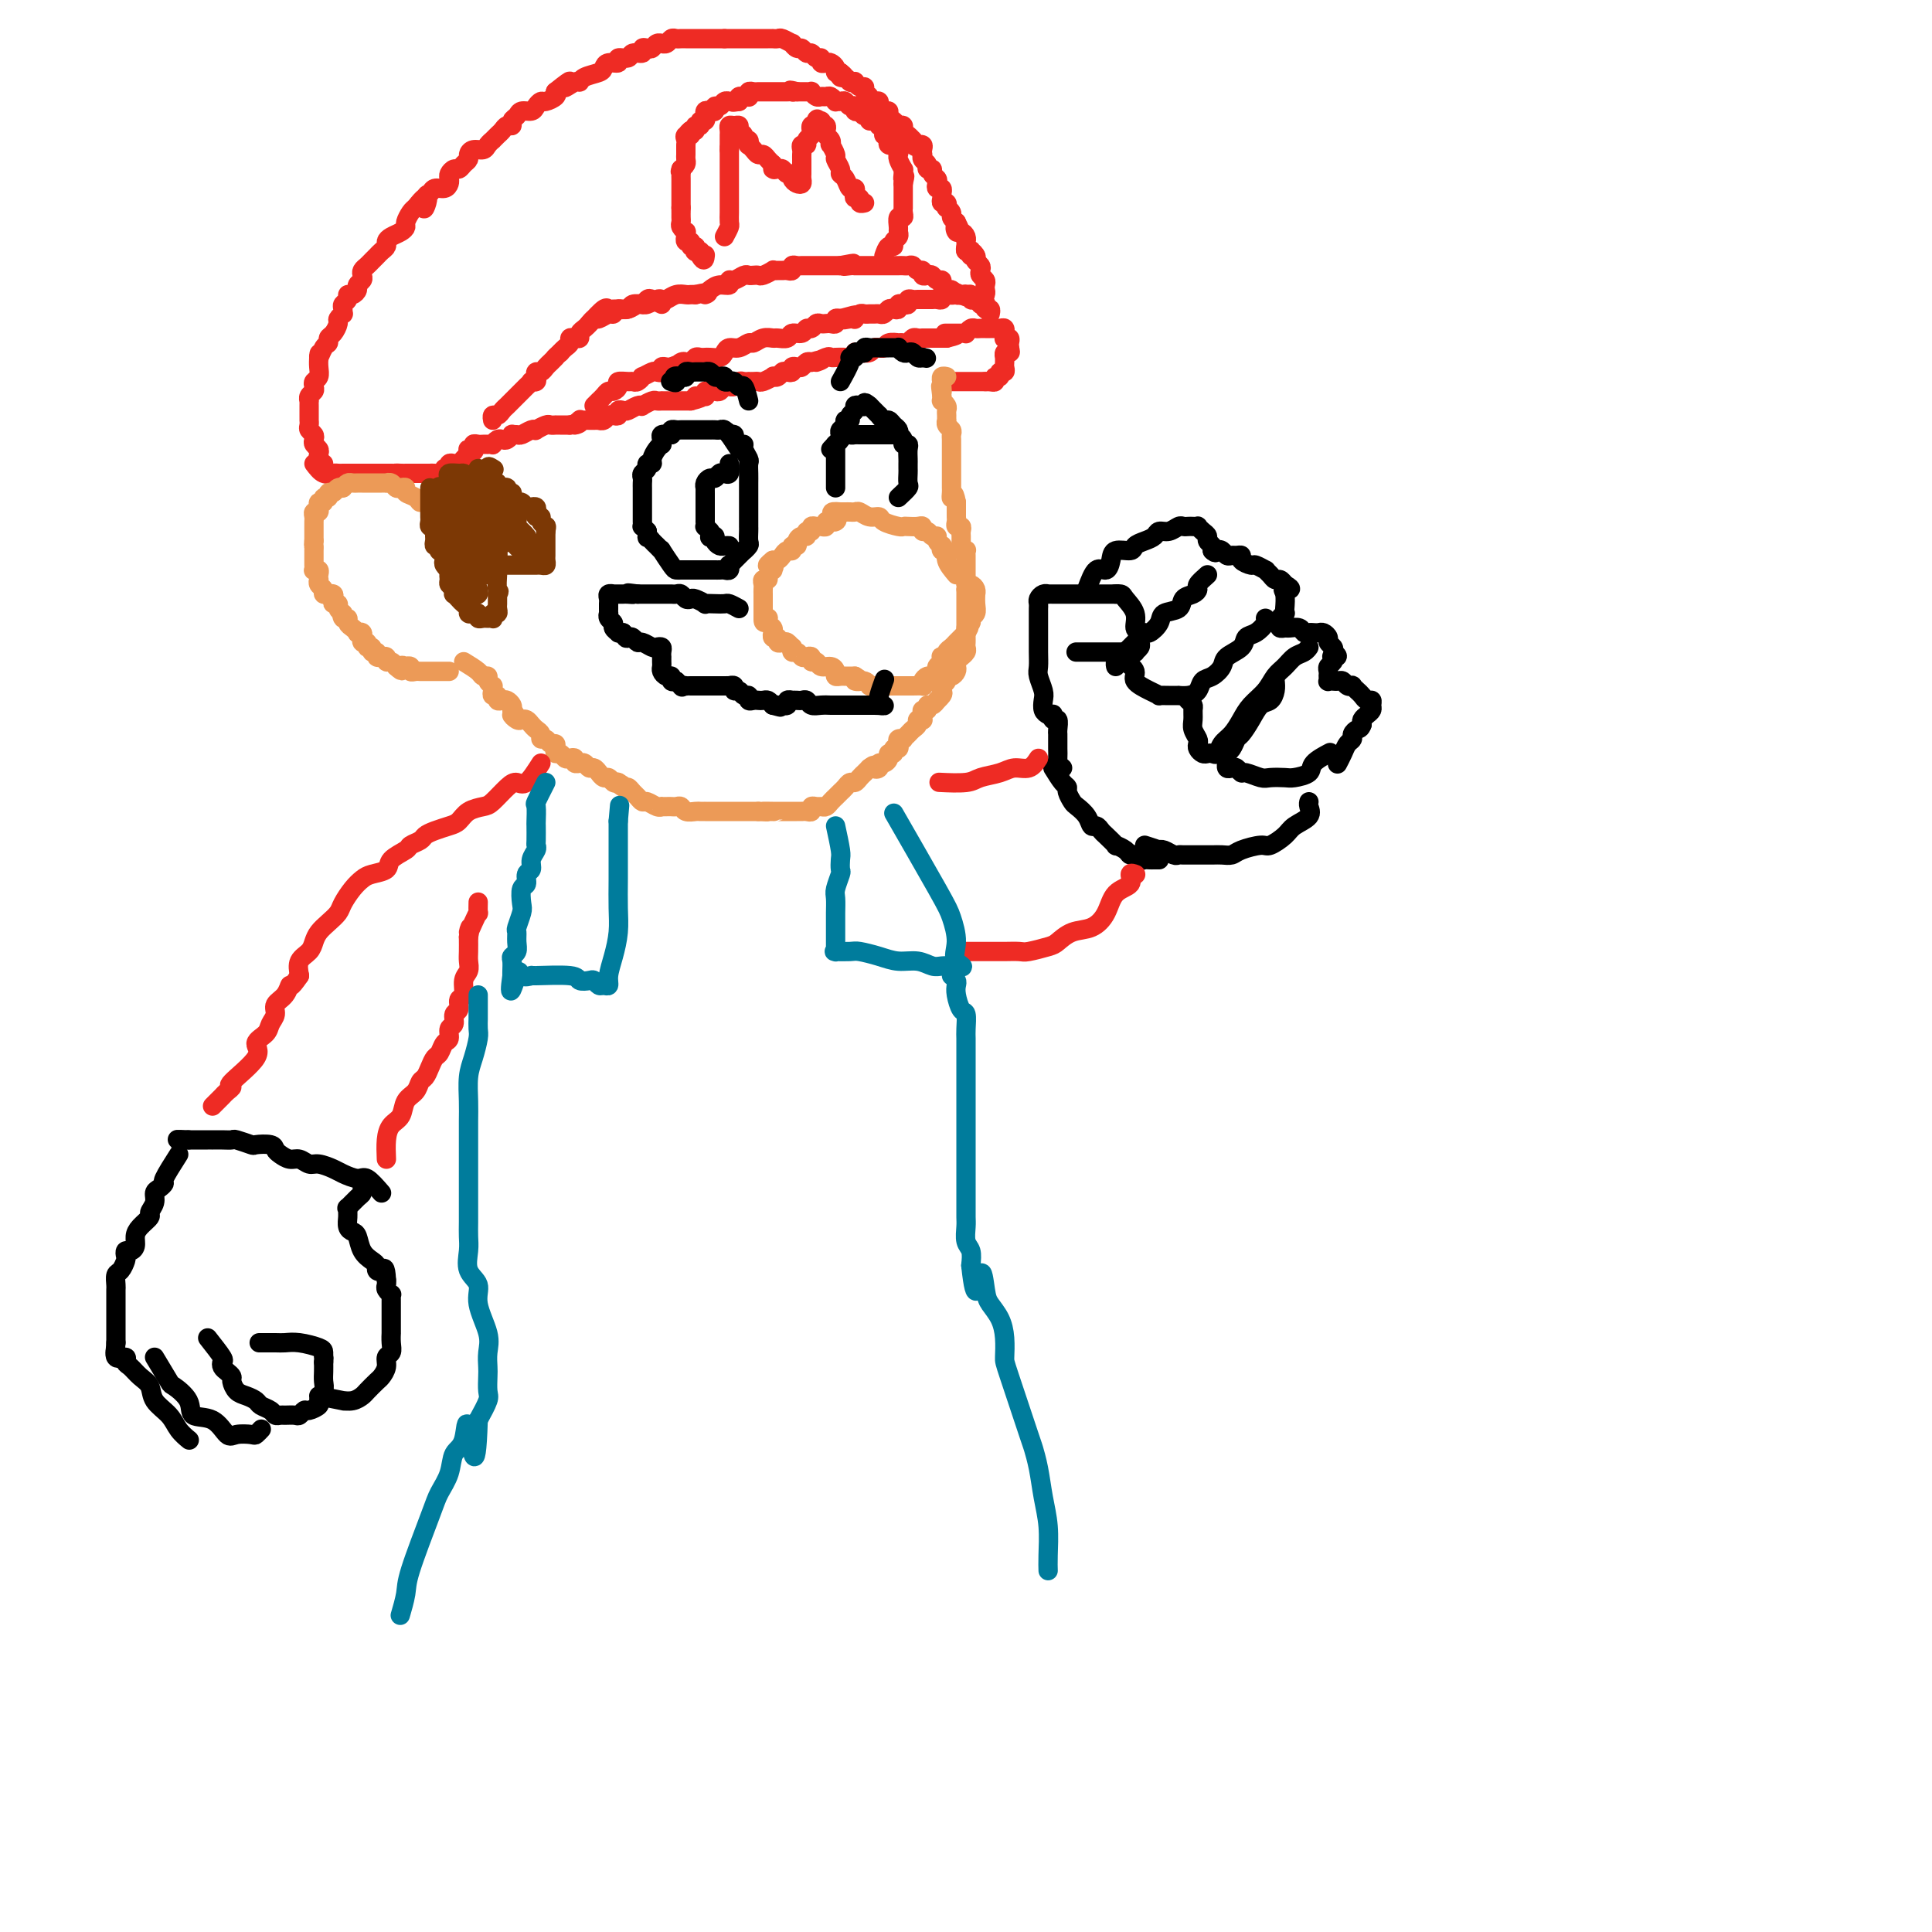 <svg viewBox='0 0 400 400' version='1.1' xmlns='http://www.w3.org/2000/svg' xmlns:xlink='http://www.w3.org/1999/xlink'><g fill='none' stroke='#EE2B24' stroke-width='4' stroke-linecap='round' stroke-linejoin='round'><path d='M137,63c-0.758,-0.390 -1.515,-0.780 -2,-1c-0.485,-0.220 -0.697,-0.270 -1,0c-0.303,0.270 -0.697,0.861 -1,1c-0.303,0.139 -0.514,-0.174 -1,0c-0.486,0.174 -1.247,0.835 -2,1c-0.753,0.165 -1.497,-0.167 -2,0c-0.503,0.167 -0.765,0.832 -1,1c-0.235,0.168 -0.444,-0.162 -1,0c-0.556,0.162 -1.459,0.817 -2,1c-0.541,0.183 -0.719,-0.105 -1,0c-0.281,0.105 -0.667,0.603 -1,1c-0.333,0.397 -0.615,0.694 -1,1c-0.385,0.306 -0.873,0.621 -1,1c-0.127,0.379 0.107,0.823 0,1c-0.107,0.177 -0.553,0.089 -1,0c-0.447,-0.089 -0.893,-0.178 -1,0c-0.107,0.178 0.125,0.625 0,1c-0.125,0.375 -0.607,0.679 -1,1c-0.393,0.321 -0.696,0.661 -1,1'/><path d='M116,73c-1.477,1.323 -1.169,1.129 -1,1c0.169,-0.129 0.199,-0.193 0,0c-0.199,0.193 -0.628,0.643 -1,1c-0.372,0.357 -0.687,0.621 -1,1c-0.313,0.379 -0.624,0.872 -1,1c-0.376,0.128 -0.818,-0.110 -1,0c-0.182,0.110 -0.104,0.568 0,1c0.104,0.432 0.235,0.837 0,1c-0.235,0.163 -0.836,0.085 -1,0c-0.164,-0.085 0.110,-0.176 0,0c-0.110,0.176 -0.603,0.621 -1,1c-0.397,0.379 -0.698,0.693 -1,1c-0.302,0.307 -0.606,0.607 -1,1c-0.394,0.393 -0.879,0.880 -1,1c-0.121,0.120 0.121,-0.126 0,0c-0.121,0.126 -0.607,0.626 -1,1c-0.393,0.374 -0.694,0.622 -1,1c-0.306,0.378 -0.618,0.885 -1,1c-0.382,0.115 -0.834,-0.161 -1,0c-0.166,0.161 -0.048,0.760 0,1c0.048,0.240 0.024,0.120 0,0'/><path d='M67,96c-0.415,-0.333 -0.829,-0.667 -1,-1c-0.171,-0.333 -0.097,-0.667 0,-1c0.097,-0.333 0.218,-0.667 0,-1c-0.218,-0.333 -0.776,-0.666 -1,-1c-0.224,-0.334 -0.112,-0.668 0,-1c0.112,-0.332 0.226,-0.663 0,-1c-0.226,-0.337 -0.793,-0.682 -1,-1c-0.207,-0.318 -0.056,-0.610 0,-1c0.056,-0.390 0.015,-0.878 0,-1c-0.015,-0.122 -0.004,0.121 0,0c0.004,-0.121 0.001,-0.606 0,-1c-0.001,-0.394 -0.001,-0.697 0,-1c0.001,-0.303 0.004,-0.606 0,-1c-0.004,-0.394 -0.015,-0.879 0,-1c0.015,-0.121 0.056,0.122 0,0c-0.056,-0.122 -0.207,-0.609 0,-1c0.207,-0.391 0.774,-0.685 1,-1c0.226,-0.315 0.113,-0.651 0,-1c-0.113,-0.349 -0.226,-0.712 0,-1c0.226,-0.288 0.792,-0.501 1,-1c0.208,-0.499 0.060,-1.286 0,-2c-0.060,-0.714 -0.030,-1.357 0,-2'/><path d='M66,74c0.266,-1.902 -0.070,-0.158 0,0c0.070,0.158 0.545,-1.271 1,-2c0.455,-0.729 0.892,-0.758 1,-1c0.108,-0.242 -0.111,-0.696 0,-1c0.111,-0.304 0.551,-0.459 1,-1c0.449,-0.541 0.905,-1.468 1,-2c0.095,-0.532 -0.172,-0.667 0,-1c0.172,-0.333 0.782,-0.862 1,-1c0.218,-0.138 0.044,0.117 0,0c-0.044,-0.117 0.044,-0.605 0,-1c-0.044,-0.395 -0.218,-0.697 0,-1c0.218,-0.303 0.828,-0.606 1,-1c0.172,-0.394 -0.094,-0.879 0,-1c0.094,-0.121 0.547,0.122 1,0c0.453,-0.122 0.905,-0.610 1,-1c0.095,-0.390 -0.168,-0.682 0,-1c0.168,-0.318 0.766,-0.663 1,-1c0.234,-0.337 0.104,-0.668 0,-1c-0.104,-0.332 -0.183,-0.666 0,-1c0.183,-0.334 0.627,-0.667 1,-1c0.373,-0.333 0.674,-0.667 1,-1c0.326,-0.333 0.678,-0.667 1,-1c0.322,-0.333 0.615,-0.667 1,-1c0.385,-0.333 0.864,-0.667 1,-1c0.136,-0.333 -0.069,-0.666 0,-1c0.069,-0.334 0.414,-0.671 1,-1c0.586,-0.329 1.414,-0.652 2,-1c0.586,-0.348 0.930,-0.722 1,-1c0.070,-0.278 -0.135,-0.459 0,-1c0.135,-0.541 0.610,-1.440 1,-2c0.390,-0.560 0.695,-0.780 1,-1'/><path d='M86,43c3.561,-4.686 2.463,-0.901 2,0c-0.463,0.901 -0.292,-1.082 0,-2c0.292,-0.918 0.705,-0.771 1,-1c0.295,-0.229 0.470,-0.835 1,-1c0.530,-0.165 1.413,0.109 2,0c0.587,-0.109 0.878,-0.603 1,-1c0.122,-0.397 0.074,-0.698 0,-1c-0.074,-0.302 -0.174,-0.606 0,-1c0.174,-0.394 0.620,-0.879 1,-1c0.380,-0.121 0.692,0.121 1,0c0.308,-0.121 0.611,-0.606 1,-1c0.389,-0.394 0.863,-0.697 1,-1c0.137,-0.303 -0.065,-0.607 0,-1c0.065,-0.393 0.395,-0.875 1,-1c0.605,-0.125 1.486,0.107 2,0c0.514,-0.107 0.663,-0.553 1,-1c0.337,-0.447 0.864,-0.894 1,-1c0.136,-0.106 -0.117,0.130 0,0c0.117,-0.130 0.605,-0.626 1,-1c0.395,-0.374 0.698,-0.625 1,-1c0.302,-0.375 0.605,-0.875 1,-1c0.395,-0.125 0.883,0.125 1,0c0.117,-0.125 -0.138,-0.625 0,-1c0.138,-0.375 0.667,-0.626 1,-1c0.333,-0.374 0.469,-0.870 1,-1c0.531,-0.130 1.456,0.106 2,0c0.544,-0.106 0.707,-0.553 1,-1c0.293,-0.447 0.718,-0.893 1,-1c0.282,-0.107 0.422,0.125 1,0c0.578,-0.125 1.594,-0.607 2,-1c0.406,-0.393 0.203,-0.696 0,-1'/><path d='M115,19c4.833,-3.875 2.416,-1.563 2,-1c-0.416,0.563 1.170,-0.622 2,-1c0.830,-0.378 0.903,0.052 1,0c0.097,-0.052 0.216,-0.587 1,-1c0.784,-0.413 2.233,-0.703 3,-1c0.767,-0.297 0.854,-0.600 1,-1c0.146,-0.400 0.352,-0.896 1,-1c0.648,-0.104 1.736,0.183 2,0c0.264,-0.183 -0.298,-0.837 0,-1c0.298,-0.163 1.456,0.166 2,0c0.544,-0.166 0.475,-0.828 1,-1c0.525,-0.172 1.646,0.146 2,0c0.354,-0.146 -0.059,-0.757 0,-1c0.059,-0.243 0.589,-0.118 1,0c0.411,0.118 0.701,0.229 1,0c0.299,-0.229 0.605,-0.797 1,-1c0.395,-0.203 0.879,-0.040 1,0c0.121,0.040 -0.122,-0.042 0,0c0.122,0.042 0.610,0.207 1,0c0.390,-0.207 0.682,-0.788 1,-1c0.318,-0.212 0.663,-0.057 1,0c0.337,0.057 0.668,0.015 1,0c0.332,-0.015 0.666,-0.004 1,0c0.334,0.004 0.667,0.001 1,0c0.333,-0.001 0.666,-0.000 1,0c0.334,0.000 0.670,0.000 1,0c0.330,-0.000 0.656,-0.000 1,0c0.344,0.000 0.708,0.000 1,0c0.292,-0.000 0.512,-0.000 1,0c0.488,0.000 1.244,0.000 2,0'/><path d='M150,8c1.941,-0.000 1.293,-0.000 1,0c-0.293,0.000 -0.232,0.000 0,0c0.232,-0.000 0.636,-0.000 1,0c0.364,0.000 0.689,0.000 1,0c0.311,-0.000 0.608,-0.000 1,0c0.392,0.000 0.879,0.000 1,0c0.121,-0.000 -0.122,-0.000 0,0c0.122,0.000 0.611,0.000 1,0c0.389,-0.000 0.678,-0.000 1,0c0.322,0.000 0.678,0.000 1,0c0.322,-0.000 0.610,-0.001 1,0c0.390,0.001 0.883,0.004 1,0c0.117,-0.004 -0.141,-0.016 0,0c0.141,0.016 0.682,0.061 1,0c0.318,-0.061 0.414,-0.228 1,0c0.586,0.228 1.663,0.850 2,1c0.337,0.150 -0.064,-0.171 0,0c0.064,0.171 0.594,0.834 1,1c0.406,0.166 0.687,-0.167 1,0c0.313,0.167 0.657,0.833 1,1c0.343,0.167 0.683,-0.165 1,0c0.317,0.165 0.609,0.828 1,1c0.391,0.172 0.879,-0.147 1,0c0.121,0.147 -0.126,0.761 0,1c0.126,0.239 0.625,0.103 1,0c0.375,-0.103 0.626,-0.172 1,0c0.374,0.172 0.870,0.585 1,1c0.130,0.415 -0.106,0.833 0,1c0.106,0.167 0.553,0.084 1,0'/><path d='M174,15c1.807,1.325 0.326,1.139 0,1c-0.326,-0.139 0.504,-0.229 1,0c0.496,0.229 0.659,0.779 1,1c0.341,0.221 0.861,0.115 1,0c0.139,-0.115 -0.102,-0.238 0,0c0.102,0.238 0.549,0.838 1,1c0.451,0.162 0.908,-0.114 1,0c0.092,0.114 -0.182,0.618 0,1c0.182,0.382 0.818,0.641 1,1c0.182,0.359 -0.092,0.818 0,1c0.092,0.182 0.551,0.086 1,0c0.449,-0.086 0.890,-0.164 1,0c0.110,0.164 -0.111,0.568 0,1c0.111,0.432 0.555,0.890 1,1c0.445,0.110 0.890,-0.128 1,0c0.110,0.128 -0.115,0.623 0,1c0.115,0.377 0.571,0.636 1,1c0.429,0.364 0.832,0.833 1,1c0.168,0.167 0.100,0.034 0,0c-0.100,-0.034 -0.234,0.032 0,0c0.234,-0.032 0.836,-0.163 1,0c0.164,0.163 -0.110,0.621 0,1c0.110,0.379 0.603,0.680 1,1c0.397,0.320 0.699,0.660 1,1'/><path d='M189,29c2.255,2.393 0.394,1.376 0,1c-0.394,-0.376 0.679,-0.111 1,0c0.321,0.111 -0.110,0.067 0,0c0.110,-0.067 0.760,-0.159 1,0c0.240,0.159 0.068,0.567 0,1c-0.068,0.433 -0.033,0.891 0,1c0.033,0.109 0.066,-0.129 0,0c-0.066,0.129 -0.229,0.626 0,1c0.229,0.374 0.850,0.625 1,1c0.150,0.375 -0.170,0.874 0,1c0.170,0.126 0.829,-0.120 1,0c0.171,0.120 -0.147,0.605 0,1c0.147,0.395 0.757,0.698 1,1c0.243,0.302 0.118,0.602 0,1c-0.118,0.398 -0.227,0.894 0,1c0.227,0.106 0.792,-0.178 1,0c0.208,0.178 0.059,0.817 0,1c-0.059,0.183 -0.030,-0.091 0,0c0.030,0.091 0.059,0.545 0,1c-0.059,0.455 -0.208,0.909 0,1c0.208,0.091 0.773,-0.183 1,0c0.227,0.183 0.116,0.823 0,1c-0.116,0.177 -0.237,-0.107 0,0c0.237,0.107 0.833,0.606 1,1c0.167,0.394 -0.095,0.684 0,1c0.095,0.316 0.548,0.658 1,1'/><path d='M198,46c1.404,2.793 0.415,1.274 0,1c-0.415,-0.274 -0.255,0.696 0,1c0.255,0.304 0.604,-0.059 1,0c0.396,0.059 0.837,0.541 1,1c0.163,0.459 0.047,0.894 0,1c-0.047,0.106 -0.027,-0.116 0,0c0.027,0.116 0.059,0.571 0,1c-0.059,0.429 -0.208,0.832 0,1c0.208,0.168 0.774,0.101 1,0c0.226,-0.101 0.113,-0.237 0,0c-0.113,0.237 -0.226,0.847 0,1c0.226,0.153 0.792,-0.151 1,0c0.208,0.151 0.060,0.757 0,1c-0.060,0.243 -0.030,0.121 0,0'/><path d='M122,67c1.176,-1.268 2.352,-2.536 3,-3c0.648,-0.464 0.769,-0.123 1,0c0.231,0.123 0.571,0.029 1,0c0.429,-0.029 0.946,0.006 1,0c0.054,-0.006 -0.354,-0.055 0,0c0.354,0.055 1.470,0.212 2,0c0.530,-0.212 0.474,-0.792 1,-1c0.526,-0.208 1.633,-0.042 2,0c0.367,0.042 -0.004,-0.040 0,0c0.004,0.040 0.385,0.203 1,0c0.615,-0.203 1.464,-0.772 2,-1c0.536,-0.228 0.760,-0.114 1,0c0.240,0.114 0.498,0.227 1,0c0.502,-0.227 1.248,-0.793 2,-1c0.752,-0.207 1.510,-0.056 2,0c0.490,0.056 0.711,0.016 1,0c0.289,-0.016 0.644,-0.008 1,0'/><path d='M144,61c3.819,-0.885 2.368,-0.098 2,0c-0.368,0.098 0.348,-0.495 1,-1c0.652,-0.505 1.239,-0.924 2,-1c0.761,-0.076 1.695,0.190 2,0c0.305,-0.190 -0.021,-0.835 0,-1c0.021,-0.165 0.387,0.152 1,0c0.613,-0.152 1.472,-0.772 2,-1c0.528,-0.228 0.724,-0.065 1,0c0.276,0.065 0.634,0.031 1,0c0.366,-0.031 0.742,-0.061 1,0c0.258,0.061 0.398,0.213 1,0c0.602,-0.213 1.667,-0.789 2,-1c0.333,-0.211 -0.064,-0.055 0,0c0.064,0.055 0.591,0.011 1,0c0.409,-0.011 0.701,0.011 1,0c0.299,-0.011 0.605,-0.056 1,0c0.395,0.056 0.879,0.211 1,0c0.121,-0.211 -0.122,-0.789 0,-1c0.122,-0.211 0.610,-0.057 1,0c0.390,0.057 0.682,0.015 1,0c0.318,-0.015 0.663,-0.004 1,0c0.337,0.004 0.667,0.001 1,0c0.333,-0.001 0.667,-0.000 1,0c0.333,0.000 0.663,0.000 1,0c0.337,-0.000 0.682,-0.000 1,0c0.318,0.000 0.611,0.000 1,0c0.389,-0.000 0.874,-0.000 1,0c0.126,0.000 -0.107,0.000 0,0c0.107,-0.000 0.553,-0.000 1,0'/><path d='M174,55c4.824,-0.928 1.884,-0.249 1,0c-0.884,0.249 0.288,0.067 1,0c0.712,-0.067 0.964,-0.018 1,0c0.036,0.018 -0.145,0.005 0,0c0.145,-0.005 0.617,-0.001 1,0c0.383,0.001 0.676,0.000 1,0c0.324,-0.000 0.678,-0.000 1,0c0.322,0.000 0.611,0.000 1,0c0.389,-0.000 0.878,-0.000 1,0c0.122,0.000 -0.122,0.000 0,0c0.122,-0.000 0.610,-0.000 1,0c0.390,0.000 0.682,0.000 1,0c0.318,-0.000 0.663,-0.001 1,0c0.337,0.001 0.667,0.004 1,0c0.333,-0.004 0.667,-0.016 1,0c0.333,0.016 0.663,0.061 1,0c0.337,-0.061 0.682,-0.226 1,0c0.318,0.226 0.610,0.844 1,1c0.390,0.156 0.878,-0.150 1,0c0.122,0.150 -0.121,0.758 0,1c0.121,0.242 0.606,0.120 1,0c0.394,-0.120 0.697,-0.238 1,0c0.303,0.238 0.606,0.833 1,1c0.394,0.167 0.879,-0.095 1,0c0.121,0.095 -0.122,0.548 0,1c0.122,0.452 0.610,0.905 1,1c0.390,0.095 0.682,-0.167 1,0c0.318,0.167 0.662,0.762 1,1c0.338,0.238 0.669,0.119 1,0'/><path d='M199,61c1.791,0.924 1.267,0.234 1,0c-0.267,-0.234 -0.278,-0.011 0,0c0.278,0.011 0.844,-0.189 1,0c0.156,0.189 -0.098,0.769 0,1c0.098,0.231 0.548,0.113 1,0c0.452,-0.113 0.905,-0.222 1,0c0.095,0.222 -0.167,0.777 0,1c0.167,0.223 0.763,0.116 1,0c0.237,-0.116 0.116,-0.241 0,0c-0.116,0.241 -0.227,0.848 0,1c0.227,0.152 0.792,-0.151 1,0c0.208,0.151 0.059,0.758 0,1c-0.059,0.242 -0.030,0.121 0,0'/><path d='M65,96c0.641,0.845 1.281,1.691 2,2c0.719,0.309 1.516,0.083 2,0c0.484,-0.083 0.655,-0.022 1,0c0.345,0.022 0.866,0.006 1,0c0.134,-0.006 -0.118,-0.002 0,0c0.118,0.002 0.605,0.000 1,0c0.395,-0.000 0.697,-0.000 1,0c0.303,0.000 0.606,0.000 1,0c0.394,-0.000 0.879,-0.000 1,0c0.121,0.000 -0.123,0.000 0,0c0.123,-0.000 0.611,-0.000 1,0c0.389,0.000 0.678,0.000 1,0c0.322,-0.000 0.677,-0.000 1,0c0.323,0.000 0.612,0.000 1,0c0.388,-0.000 0.874,-0.000 1,0c0.126,0.000 -0.107,0.000 0,0c0.107,-0.000 0.553,-0.000 1,0'/><path d='M81,98c2.658,0.309 1.304,0.083 1,0c-0.304,-0.083 0.443,-0.022 1,0c0.557,0.022 0.922,0.006 1,0c0.078,-0.006 -0.133,-0.002 0,0c0.133,0.002 0.609,0.000 1,0c0.391,-0.000 0.697,-0.000 1,0c0.303,0.000 0.605,-0.000 1,0c0.395,0.000 0.884,0.001 1,0c0.116,-0.001 -0.142,-0.004 0,0c0.142,0.004 0.683,0.015 1,0c0.317,-0.015 0.411,-0.056 1,0c0.589,0.056 1.674,0.207 2,0c0.326,-0.207 -0.106,-0.774 0,-1c0.106,-0.226 0.749,-0.112 1,0c0.251,0.112 0.109,0.223 0,0c-0.109,-0.223 -0.184,-0.781 0,-1c0.184,-0.219 0.627,-0.100 1,0c0.373,0.100 0.677,0.181 1,0c0.323,-0.181 0.664,-0.623 1,-1c0.336,-0.377 0.668,-0.688 1,-1'/><path d='M97,94c2.411,-0.862 0.438,-1.015 0,-1c-0.438,0.015 0.657,0.200 1,0c0.343,-0.200 -0.067,-0.786 0,-1c0.067,-0.214 0.610,-0.058 1,0c0.390,0.058 0.625,0.016 1,0c0.375,-0.016 0.888,-0.008 1,0c0.112,0.008 -0.177,0.016 0,0c0.177,-0.016 0.821,-0.056 1,0c0.179,0.056 -0.106,0.207 0,0c0.106,-0.207 0.602,-0.773 1,-1c0.398,-0.227 0.698,-0.114 1,0c0.302,0.114 0.605,0.228 1,0c0.395,-0.228 0.883,-0.797 1,-1c0.117,-0.203 -0.136,-0.041 0,0c0.136,0.041 0.662,-0.041 1,0c0.338,0.041 0.490,0.203 1,0c0.510,-0.203 1.379,-0.772 2,-1c0.621,-0.228 0.993,-0.114 1,0c0.007,0.114 -0.353,0.227 0,0c0.353,-0.227 1.417,-0.793 2,-1c0.583,-0.207 0.684,-0.056 1,0c0.316,0.056 0.848,0.015 1,0c0.152,-0.015 -0.074,-0.004 0,0c0.074,0.004 0.450,0.001 1,0c0.550,-0.001 1.275,-0.001 2,0'/><path d='M118,88c3.411,-0.868 1.439,-0.036 1,0c-0.439,0.036 0.656,-0.722 1,-1c0.344,-0.278 -0.061,-0.074 0,0c0.061,0.074 0.590,0.020 1,0c0.410,-0.020 0.701,-0.004 1,0c0.299,0.004 0.605,-0.003 1,0c0.395,0.003 0.879,0.015 1,0c0.121,-0.015 -0.121,-0.055 0,0c0.121,0.055 0.606,0.207 1,0c0.394,-0.207 0.697,-0.774 1,-1c0.303,-0.226 0.605,-0.112 1,0c0.395,0.112 0.883,0.223 1,0c0.117,-0.223 -0.136,-0.778 0,-1c0.136,-0.222 0.662,-0.111 1,0c0.338,0.111 0.490,0.222 1,0c0.510,-0.222 1.379,-0.777 2,-1c0.621,-0.223 0.993,-0.112 1,0c0.007,0.112 -0.353,0.226 0,0c0.353,-0.226 1.418,-0.793 2,-1c0.582,-0.207 0.681,-0.056 1,0c0.319,0.056 0.859,0.015 1,0c0.141,-0.015 -0.117,-0.004 0,0c0.117,0.004 0.610,0.001 1,0c0.390,-0.001 0.678,-0.000 1,0c0.322,0.000 0.677,0.000 1,0c0.323,-0.000 0.612,-0.000 1,0c0.388,0.000 0.874,0.000 1,0c0.126,-0.000 -0.107,-0.000 0,0c0.107,0.000 0.553,0.000 1,0'/><path d='M143,83c4.049,-1.001 1.673,-1.004 1,-1c-0.673,0.004 0.359,0.015 1,0c0.641,-0.015 0.893,-0.057 1,0c0.107,0.057 0.070,0.212 0,0c-0.070,-0.212 -0.174,-0.793 0,-1c0.174,-0.207 0.625,-0.041 1,0c0.375,0.041 0.674,-0.042 1,0c0.326,0.042 0.679,0.208 1,0c0.321,-0.208 0.611,-0.792 1,-1c0.389,-0.208 0.877,-0.042 1,0c0.123,0.042 -0.121,-0.041 0,0c0.121,0.041 0.606,0.207 1,0c0.394,-0.207 0.697,-0.788 1,-1c0.303,-0.212 0.606,-0.057 1,0c0.394,0.057 0.878,0.016 1,0c0.122,-0.016 -0.117,-0.008 0,0c0.117,0.008 0.591,0.016 1,0c0.409,-0.016 0.754,-0.056 1,0c0.246,0.056 0.395,0.207 1,0c0.605,-0.207 1.667,-0.774 2,-1c0.333,-0.226 -0.065,-0.112 0,0c0.065,0.112 0.591,0.223 1,0c0.409,-0.223 0.701,-0.778 1,-1c0.299,-0.222 0.605,-0.111 1,0c0.395,0.111 0.879,0.222 1,0c0.121,-0.222 -0.122,-0.778 0,-1c0.122,-0.222 0.610,-0.111 1,0c0.390,0.111 0.682,0.222 1,0c0.318,-0.222 0.662,-0.778 1,-1c0.338,-0.222 0.669,-0.111 1,0'/><path d='M168,75c3.984,-1.177 1.444,-0.119 1,0c-0.444,0.119 1.208,-0.700 2,-1c0.792,-0.300 0.723,-0.079 1,0c0.277,0.079 0.901,0.017 1,0c0.099,-0.017 -0.328,0.009 0,0c0.328,-0.009 1.410,-0.055 2,0c0.590,0.055 0.687,0.212 1,0c0.313,-0.212 0.843,-0.793 1,-1c0.157,-0.207 -0.059,-0.041 0,0c0.059,0.041 0.393,-0.042 1,0c0.607,0.042 1.486,0.208 2,0c0.514,-0.208 0.661,-0.792 1,-1c0.339,-0.208 0.869,-0.042 1,0c0.131,0.042 -0.137,-0.041 0,0c0.137,0.041 0.681,0.207 1,0c0.319,-0.207 0.414,-0.786 1,-1c0.586,-0.214 1.663,-0.061 2,0c0.337,0.061 -0.065,0.030 0,0c0.065,-0.030 0.596,-0.061 1,0c0.404,0.061 0.682,0.212 1,0c0.318,-0.212 0.677,-0.789 1,-1c0.323,-0.211 0.612,-0.057 1,0c0.388,0.057 0.877,0.015 1,0c0.123,-0.015 -0.121,-0.004 0,0c0.121,0.004 0.606,0.001 1,0c0.394,-0.001 0.697,-0.000 1,0c0.303,0.000 0.607,0.000 1,0c0.393,-0.000 0.875,-0.000 1,0c0.125,0.000 -0.107,0.000 0,0c0.107,-0.000 0.554,-0.000 1,0'/><path d='M196,70c4.284,-1.000 0.994,-1.000 0,-1c-0.994,0.000 0.307,0.001 1,0c0.693,-0.001 0.777,-0.004 1,0c0.223,0.004 0.585,0.015 1,0c0.415,-0.015 0.885,-0.057 1,0c0.115,0.057 -0.123,0.211 0,0c0.123,-0.211 0.606,-0.789 1,-1c0.394,-0.211 0.697,-0.057 1,0c0.303,0.057 0.606,0.015 1,0c0.394,-0.015 0.879,-0.004 1,0c0.121,0.004 -0.121,-0.000 0,0c0.121,0.000 0.607,0.004 1,0c0.393,-0.004 0.694,-0.016 1,0c0.306,0.016 0.618,0.061 1,0c0.382,-0.061 0.833,-0.226 1,0c0.167,0.226 0.048,0.844 0,1c-0.048,0.156 -0.027,-0.152 0,0c0.027,0.152 0.060,0.762 0,1c-0.060,0.238 -0.212,0.105 0,0c0.212,-0.105 0.788,-0.182 1,0c0.212,0.182 0.061,0.623 0,1c-0.061,0.377 -0.030,0.688 0,1'/><path d='M209,72c0.215,0.863 0.254,1.019 0,1c-0.254,-0.019 -0.800,-0.213 -1,0c-0.200,0.213 -0.052,0.832 0,1c0.052,0.168 0.010,-0.114 0,0c-0.010,0.114 0.012,0.623 0,1c-0.012,0.377 -0.060,0.622 0,1c0.060,0.378 0.227,0.890 0,1c-0.227,0.110 -0.848,-0.181 -1,0c-0.152,0.181 0.166,0.833 0,1c-0.166,0.167 -0.815,-0.151 -1,0c-0.185,0.151 0.094,0.773 0,1c-0.094,0.227 -0.561,0.061 -1,0c-0.439,-0.061 -0.849,-0.016 -1,0c-0.151,0.016 -0.043,0.005 0,0c0.043,-0.005 0.022,-0.002 0,0'/><path d='M203,63c0.421,-0.756 0.841,-1.512 1,-2c0.159,-0.488 0.056,-0.708 0,-1c-0.056,-0.292 -0.067,-0.656 0,-1c0.067,-0.344 0.210,-0.670 0,-1c-0.210,-0.330 -0.774,-0.666 -1,-1c-0.226,-0.334 -0.116,-0.668 0,-1c0.116,-0.332 0.238,-0.662 0,-1c-0.238,-0.338 -0.834,-0.683 -1,-1c-0.166,-0.317 0.099,-0.607 0,-1c-0.099,-0.393 -0.563,-0.889 -1,-1c-0.437,-0.111 -0.849,0.162 -1,0c-0.151,-0.162 -0.043,-0.761 0,-1c0.043,-0.239 0.022,-0.120 0,0'/><path d='M205,79c-0.334,0.000 -0.668,0.000 -1,0c-0.332,0.000 -0.663,0.000 -1,0c-0.337,0.000 -0.682,0.000 -1,0c-0.318,0.000 -0.610,0.000 -1,0c-0.390,0.000 -0.879,0.000 -1,0c-0.121,0.000 0.125,0.000 0,0c-0.125,0.000 -0.621,0.000 -1,0c-0.379,0.000 -0.640,0.000 -1,0c-0.360,0.000 -0.817,0.000 -1,0c-0.183,0.000 -0.091,0.000 0,0'/><path d='M150,49c0.423,-0.786 0.845,-1.573 1,-2c0.155,-0.427 0.041,-0.496 0,-1c-0.041,-0.504 -0.011,-1.444 0,-2c0.011,-0.556 0.003,-0.727 0,-1c-0.003,-0.273 -0.001,-0.647 0,-1c0.001,-0.353 0.000,-0.686 0,-1c-0.000,-0.314 -0.000,-0.609 0,-1c0.000,-0.391 0.000,-0.878 0,-1c-0.000,-0.122 -0.000,0.121 0,0c0.000,-0.121 0.000,-0.606 0,-1c-0.000,-0.394 -0.000,-0.697 0,-1c0.000,-0.303 0.000,-0.606 0,-1c-0.000,-0.394 -0.000,-0.879 0,-1c0.000,-0.121 0.000,0.122 0,0c-0.000,-0.122 -0.000,-0.610 0,-1c0.000,-0.390 0.000,-0.682 0,-1c-0.000,-0.318 -0.000,-0.662 0,-1c0.000,-0.338 0.000,-0.669 0,-1'/><path d='M151,31c0.155,-3.024 0.042,-1.584 0,-1c-0.042,0.584 -0.012,0.310 0,0c0.012,-0.310 0.006,-0.657 0,-1c-0.006,-0.343 -0.012,-0.681 0,-1c0.012,-0.319 0.040,-0.618 0,-1c-0.040,-0.382 -0.150,-0.846 0,-1c0.150,-0.154 0.561,0.001 1,0c0.439,-0.001 0.906,-0.159 1,0c0.094,0.159 -0.185,0.635 0,1c0.185,0.365 0.833,0.619 1,1c0.167,0.381 -0.149,0.889 0,1c0.149,0.111 0.761,-0.177 1,0c0.239,0.177 0.106,0.817 0,1c-0.106,0.183 -0.183,-0.092 0,0c0.183,0.092 0.626,0.549 1,1c0.374,0.451 0.677,0.894 1,1c0.323,0.106 0.664,-0.125 1,0c0.336,0.125 0.667,0.607 1,1c0.333,0.393 0.666,0.696 1,1'/><path d='M160,34c1.035,1.460 0.124,1.108 0,1c-0.124,-0.108 0.540,0.026 1,0c0.460,-0.026 0.714,-0.214 1,0c0.286,0.214 0.602,0.829 1,1c0.398,0.171 0.877,-0.101 1,0c0.123,0.101 -0.111,0.574 0,1c0.111,0.426 0.566,0.804 1,1c0.434,0.196 0.848,0.211 1,0c0.152,-0.211 0.041,-0.648 0,-1c-0.041,-0.352 -0.011,-0.619 0,-1c0.011,-0.381 0.003,-0.876 0,-1c-0.003,-0.124 -0.000,0.122 0,0c0.000,-0.122 -0.001,-0.611 0,-1c0.001,-0.389 0.004,-0.678 0,-1c-0.004,-0.322 -0.016,-0.678 0,-1c0.016,-0.322 0.061,-0.611 0,-1c-0.061,-0.389 -0.226,-0.877 0,-1c0.226,-0.123 0.844,0.121 1,0c0.156,-0.121 -0.152,-0.607 0,-1c0.152,-0.393 0.762,-0.693 1,-1c0.238,-0.307 0.102,-0.621 0,-1c-0.102,-0.379 -0.172,-0.823 0,-1c0.172,-0.177 0.586,-0.089 1,0'/><path d='M169,26c0.559,-2.067 -0.043,-1.234 0,-1c0.043,0.234 0.730,-0.130 1,0c0.270,0.130 0.124,0.756 0,1c-0.124,0.244 -0.226,0.106 0,0c0.226,-0.106 0.779,-0.182 1,0c0.221,0.182 0.111,0.621 0,1c-0.111,0.379 -0.222,0.697 0,1c0.222,0.303 0.776,0.591 1,1c0.224,0.409 0.116,0.939 0,1c-0.116,0.061 -0.242,-0.348 0,0c0.242,0.348 0.853,1.454 1,2c0.147,0.546 -0.168,0.532 0,1c0.168,0.468 0.819,1.417 1,2c0.181,0.583 -0.109,0.800 0,1c0.109,0.200 0.617,0.383 1,1c0.383,0.617 0.643,1.667 1,2c0.357,0.333 0.813,-0.051 1,0c0.187,0.051 0.106,0.535 0,1c-0.106,0.465 -0.238,0.909 0,1c0.238,0.091 0.847,-0.171 1,0c0.153,0.171 -0.151,0.777 0,1c0.151,0.223 0.757,0.064 1,0c0.243,-0.064 0.121,-0.032 0,0'/><path d='M183,53c0.301,-0.869 0.602,-1.739 1,-2c0.398,-0.261 0.891,0.086 1,0c0.109,-0.086 -0.168,-0.605 0,-1c0.168,-0.395 0.781,-0.665 1,-1c0.219,-0.335 0.045,-0.733 0,-1c-0.045,-0.267 0.041,-0.401 0,-1c-0.041,-0.599 -0.207,-1.662 0,-2c0.207,-0.338 0.788,0.050 1,0c0.212,-0.050 0.057,-0.538 0,-1c-0.057,-0.462 -0.015,-0.897 0,-1c0.015,-0.103 0.004,0.126 0,0c-0.004,-0.126 -0.001,-0.607 0,-1c0.001,-0.393 0.000,-0.696 0,-1c-0.000,-0.304 -0.000,-0.607 0,-1c0.000,-0.393 0.000,-0.875 0,-1c-0.000,-0.125 -0.000,0.107 0,0c0.000,-0.107 0.000,-0.554 0,-1'/><path d='M187,38c0.618,-2.505 0.162,-1.266 0,-1c-0.162,0.266 -0.029,-0.440 0,-1c0.029,-0.560 -0.045,-0.972 0,-1c0.045,-0.028 0.209,0.330 0,0c-0.209,-0.330 -0.792,-1.346 -1,-2c-0.208,-0.654 -0.041,-0.946 0,-1c0.041,-0.054 -0.045,0.130 0,0c0.045,-0.130 0.222,-0.573 0,-1c-0.222,-0.427 -0.843,-0.836 -1,-1c-0.157,-0.164 0.150,-0.082 0,0c-0.150,0.082 -0.757,0.163 -1,0c-0.243,-0.163 -0.122,-0.569 0,-1c0.122,-0.431 0.244,-0.885 0,-1c-0.244,-0.115 -0.853,0.109 -1,0c-0.147,-0.109 0.167,-0.550 0,-1c-0.167,-0.450 -0.814,-0.909 -1,-1c-0.186,-0.091 0.091,0.187 0,0c-0.091,-0.187 -0.549,-0.837 -1,-1c-0.451,-0.163 -0.894,0.163 -1,0c-0.106,-0.163 0.125,-0.813 0,-1c-0.125,-0.187 -0.607,0.089 -1,0c-0.393,-0.089 -0.696,-0.545 -1,-1'/><path d='M178,23c-1.632,-2.255 -1.210,-0.394 -1,0c0.210,0.394 0.210,-0.679 0,-1c-0.210,-0.321 -0.630,0.111 -1,0c-0.370,-0.111 -0.691,-0.766 -1,-1c-0.309,-0.234 -0.608,-0.049 -1,0c-0.392,0.049 -0.879,-0.040 -1,0c-0.121,0.040 0.122,0.208 0,0c-0.122,-0.208 -0.611,-0.792 -1,-1c-0.389,-0.208 -0.678,-0.042 -1,0c-0.322,0.042 -0.678,-0.041 -1,0c-0.322,0.041 -0.611,0.207 -1,0c-0.389,-0.207 -0.878,-0.788 -1,-1c-0.122,-0.212 0.122,-0.057 0,0c-0.122,0.057 -0.610,0.015 -1,0c-0.390,-0.015 -0.683,-0.004 -1,0c-0.317,0.004 -0.659,0.002 -1,0'/><path d='M165,19c-2.250,-0.619 -1.376,-0.166 -1,0c0.376,0.166 0.254,0.044 0,0c-0.254,-0.044 -0.642,-0.012 -1,0c-0.358,0.012 -0.687,0.003 -1,0c-0.313,-0.003 -0.609,-0.001 -1,0c-0.391,0.001 -0.878,0.000 -1,0c-0.122,-0.000 0.122,0.000 0,0c-0.122,-0.000 -0.611,-0.001 -1,0c-0.389,0.001 -0.679,0.004 -1,0c-0.321,-0.004 -0.674,-0.015 -1,0c-0.326,0.015 -0.626,0.057 -1,0c-0.374,-0.057 -0.822,-0.212 -1,0c-0.178,0.212 -0.086,0.792 0,1c0.086,0.208 0.167,0.046 0,0c-0.167,-0.046 -0.584,0.026 -1,0c-0.416,-0.026 -0.833,-0.150 -1,0c-0.167,0.150 -0.083,0.575 0,1'/><path d='M153,21c-2.023,0.309 -1.081,0.082 -1,0c0.081,-0.082 -0.699,-0.018 -1,0c-0.301,0.018 -0.123,-0.010 0,0c0.123,0.010 0.191,0.059 0,0c-0.191,-0.059 -0.643,-0.226 -1,0c-0.357,0.226 -0.621,0.844 -1,1c-0.379,0.156 -0.872,-0.150 -1,0c-0.128,0.150 0.109,0.757 0,1c-0.109,0.243 -0.564,0.122 -1,0c-0.436,-0.122 -0.853,-0.244 -1,0c-0.147,0.244 -0.024,0.854 0,1c0.024,0.146 -0.050,-0.172 0,0c0.050,0.172 0.224,0.834 0,1c-0.224,0.166 -0.847,-0.166 -1,0c-0.153,0.166 0.165,0.828 0,1c-0.165,0.172 -0.814,-0.146 -1,0c-0.186,0.146 0.090,0.756 0,1c-0.090,0.244 -0.545,0.122 -1,0'/><path d='M143,27c-1.486,1.167 -0.202,1.083 0,1c0.202,-0.083 -0.678,-0.167 -1,0c-0.322,0.167 -0.086,0.584 0,1c0.086,0.416 0.023,0.833 0,1c-0.023,0.167 -0.006,0.086 0,0c0.006,-0.086 0.002,-0.178 0,0c-0.002,0.178 -0.003,0.625 0,1c0.003,0.375 0.011,0.678 0,1c-0.011,0.322 -0.041,0.664 0,1c0.041,0.336 0.155,0.668 0,1c-0.155,0.332 -0.577,0.666 -1,1'/><path d='M141,35c-0.309,1.190 -0.083,0.165 0,0c0.083,-0.165 0.022,0.529 0,1c-0.022,0.471 -0.006,0.718 0,1c0.006,0.282 0.002,0.601 0,1c-0.002,0.399 -0.000,0.880 0,1c0.000,0.120 0.000,-0.122 0,0c-0.000,0.122 -0.000,0.607 0,1c0.000,0.393 0.000,0.693 0,1c-0.000,0.307 -0.000,0.621 0,1c0.000,0.379 0.000,0.823 0,1c-0.000,0.177 -0.000,0.089 0,0'/><path d='M141,43c0.001,1.417 0.004,0.958 0,1c-0.004,0.042 -0.015,0.585 0,1c0.015,0.415 0.057,0.704 0,1c-0.057,0.296 -0.211,0.600 0,1c0.211,0.400 0.788,0.896 1,1c0.212,0.104 0.061,-0.183 0,0c-0.061,0.183 -0.031,0.838 0,1c0.031,0.162 0.065,-0.168 0,0c-0.065,0.168 -0.227,0.833 0,1c0.227,0.167 0.845,-0.165 1,0c0.155,0.165 -0.151,0.828 0,1c0.151,0.172 0.759,-0.147 1,0c0.241,0.147 0.116,0.761 0,1c-0.116,0.239 -0.224,0.103 0,0c0.224,-0.103 0.778,-0.172 1,0c0.222,0.172 0.111,0.586 0,1'/><path d='M145,53c0.844,1.556 0.956,0.444 1,0c0.044,-0.444 0.022,-0.222 0,0'/><path d='M123,84c0.416,-0.417 0.833,-0.834 1,-1c0.167,-0.166 0.086,-0.082 0,0c-0.086,0.082 -0.176,0.163 0,0c0.176,-0.163 0.620,-0.569 1,-1c0.380,-0.431 0.697,-0.886 1,-1c0.303,-0.114 0.592,0.113 1,0c0.408,-0.113 0.935,-0.565 1,-1c0.065,-0.435 -0.332,-0.853 0,-1c0.332,-0.147 1.394,-0.024 2,0c0.606,0.024 0.758,-0.050 1,0c0.242,0.050 0.575,0.223 1,0c0.425,-0.223 0.941,-0.843 1,-1c0.059,-0.157 -0.339,0.150 0,0c0.339,-0.150 1.414,-0.758 2,-1c0.586,-0.242 0.682,-0.117 1,0c0.318,0.117 0.858,0.227 1,0c0.142,-0.227 -0.116,-0.792 0,-1c0.116,-0.208 0.604,-0.059 1,0c0.396,0.059 0.698,0.030 1,0'/><path d='M139,76c2.658,-1.177 1.304,-0.118 1,0c-0.304,0.118 0.443,-0.704 1,-1c0.557,-0.296 0.922,-0.065 1,0c0.078,0.065 -0.133,-0.035 0,0c0.133,0.035 0.609,0.206 1,0c0.391,-0.206 0.695,-0.787 1,-1c0.305,-0.213 0.610,-0.056 1,0c0.390,0.056 0.864,0.012 1,0c0.136,-0.012 -0.066,0.007 0,0c0.066,-0.007 0.402,-0.039 1,0c0.598,0.039 1.460,0.150 2,0c0.540,-0.150 0.760,-0.561 1,-1c0.240,-0.439 0.501,-0.906 1,-1c0.499,-0.094 1.237,0.185 2,0c0.763,-0.185 1.551,-0.835 2,-1c0.449,-0.165 0.558,0.153 1,0c0.442,-0.153 1.217,-0.777 2,-1c0.783,-0.223 1.576,-0.045 2,0c0.424,0.045 0.481,-0.045 1,0c0.519,0.045 1.501,0.223 2,0c0.499,-0.223 0.515,-0.848 1,-1c0.485,-0.152 1.439,0.170 2,0c0.561,-0.170 0.728,-0.830 1,-1c0.272,-0.170 0.650,0.150 1,0c0.350,-0.150 0.672,-0.771 1,-1c0.328,-0.229 0.662,-0.065 1,0c0.338,0.065 0.682,0.031 1,0c0.318,-0.031 0.611,-0.060 1,0c0.389,0.060 0.874,0.208 1,0c0.126,-0.208 -0.107,-0.774 0,-1c0.107,-0.226 0.553,-0.113 1,0'/><path d='M174,66c5.598,-1.548 2.091,-0.419 1,0c-1.091,0.419 0.232,0.126 1,0c0.768,-0.126 0.979,-0.086 1,0c0.021,0.086 -0.149,0.219 0,0c0.149,-0.219 0.617,-0.791 1,-1c0.383,-0.209 0.680,-0.055 1,0c0.320,0.055 0.663,0.011 1,0c0.337,-0.011 0.667,0.011 1,0c0.333,-0.011 0.667,-0.054 1,0c0.333,0.054 0.663,0.207 1,0c0.337,-0.207 0.682,-0.774 1,-1c0.318,-0.226 0.611,-0.112 1,0c0.389,0.112 0.874,0.222 1,0c0.126,-0.222 -0.107,-0.778 0,-1c0.107,-0.222 0.553,-0.112 1,0c0.447,0.112 0.894,0.226 1,0c0.106,-0.226 -0.130,-0.793 0,-1c0.130,-0.207 0.626,-0.056 1,0c0.374,0.056 0.625,0.015 1,0c0.375,-0.015 0.874,-0.004 1,0c0.126,0.004 -0.120,0.002 0,0c0.120,-0.002 0.606,-0.004 1,0c0.394,0.004 0.697,0.015 1,0c0.303,-0.015 0.607,-0.056 1,0c0.393,0.056 0.875,0.207 1,0c0.125,-0.207 -0.107,-0.774 0,-1c0.107,-0.226 0.554,-0.113 1,0'/><path d='M196,61c3.571,-0.774 1.500,-0.208 1,0c-0.500,0.208 0.571,0.060 1,0c0.429,-0.060 0.214,-0.030 0,0'/></g>
<g fill='none' stroke='#EC9A57' stroke-width='4' stroke-linecap='round' stroke-linejoin='round'><path d='M92,109c-1.591,-2.138 -3.182,-4.275 -4,-5c-0.818,-0.725 -0.863,-0.037 -1,0c-0.137,0.037 -0.365,-0.578 -1,-1c-0.635,-0.422 -1.675,-0.653 -2,-1c-0.325,-0.347 0.067,-0.811 0,-1c-0.067,-0.189 -0.591,-0.103 -1,0c-0.409,0.103 -0.701,0.224 -1,0c-0.299,-0.224 -0.605,-0.792 -1,-1c-0.395,-0.208 -0.879,-0.056 -1,0c-0.121,0.056 0.123,0.015 0,0c-0.123,-0.015 -0.611,-0.004 -1,0c-0.389,0.004 -0.678,0.001 -1,0c-0.322,-0.001 -0.678,-0.000 -1,0c-0.322,0.000 -0.611,0.000 -1,0c-0.389,-0.000 -0.878,-0.001 -1,0c-0.122,0.001 0.122,0.003 0,0c-0.122,-0.003 -0.610,-0.011 -1,0c-0.390,0.011 -0.682,0.041 -1,0c-0.318,-0.041 -0.662,-0.155 -1,0c-0.338,0.155 -0.669,0.577 -1,1'/><path d='M71,101c-1.498,0.172 -0.243,0.103 0,0c0.243,-0.103 -0.527,-0.239 -1,0c-0.473,0.239 -0.647,0.853 -1,1c-0.353,0.147 -0.883,-0.172 -1,0c-0.117,0.172 0.179,0.835 0,1c-0.179,0.165 -0.833,-0.167 -1,0c-0.167,0.167 0.152,0.833 0,1c-0.152,0.167 -0.777,-0.166 -1,0c-0.223,0.166 -0.046,0.832 0,1c0.046,0.168 -0.040,-0.163 0,0c0.040,0.163 0.207,0.818 0,1c-0.207,0.182 -0.788,-0.110 -1,0c-0.212,0.110 -0.057,0.621 0,1c0.057,0.379 0.015,0.626 0,1c-0.015,0.374 -0.004,0.874 0,1c0.004,0.126 0.001,-0.121 0,0c-0.001,0.121 -0.000,0.609 0,1c0.000,0.391 0.000,0.683 0,1c-0.000,0.317 -0.000,0.658 0,1'/><path d='M65,112c-0.155,1.400 -0.041,0.900 0,1c0.041,0.100 0.011,0.800 0,1c-0.011,0.200 -0.003,-0.100 0,0c0.003,0.100 -0.000,0.601 0,1c0.000,0.399 0.004,0.695 0,1c-0.004,0.305 -0.015,0.620 0,1c0.015,0.380 0.057,0.824 0,1c-0.057,0.176 -0.211,0.085 0,0c0.211,-0.085 0.788,-0.163 1,0c0.212,0.163 0.061,0.568 0,1c-0.061,0.432 -0.032,0.890 0,1c0.032,0.110 0.065,-0.128 0,0c-0.065,0.128 -0.229,0.623 0,1c0.229,0.377 0.850,0.636 1,1c0.150,0.364 -0.170,0.832 0,1c0.170,0.168 0.829,0.035 1,0c0.171,-0.035 -0.146,0.028 0,0c0.146,-0.028 0.756,-0.148 1,0c0.244,0.148 0.121,0.565 0,1c-0.121,0.435 -0.238,0.890 0,1c0.238,0.110 0.833,-0.124 1,0c0.167,0.124 -0.095,0.607 0,1c0.095,0.393 0.548,0.697 1,1'/><path d='M71,127c0.945,2.256 0.309,0.397 0,0c-0.309,-0.397 -0.289,0.668 0,1c0.289,0.332 0.847,-0.068 1,0c0.153,0.068 -0.099,0.606 0,1c0.099,0.394 0.548,0.646 1,1c0.452,0.354 0.906,0.812 1,1c0.094,0.188 -0.172,0.107 0,0c0.172,-0.107 0.782,-0.240 1,0c0.218,0.240 0.043,0.853 0,1c-0.043,0.147 0.045,-0.172 0,0c-0.045,0.172 -0.223,0.835 0,1c0.223,0.165 0.849,-0.167 1,0c0.151,0.167 -0.171,0.833 0,1c0.171,0.167 0.834,-0.166 1,0c0.166,0.166 -0.167,0.829 0,1c0.167,0.171 0.833,-0.151 1,0c0.167,0.151 -0.166,0.777 0,1c0.166,0.223 0.832,0.045 1,0c0.168,-0.045 -0.162,0.043 0,0c0.162,-0.043 0.817,-0.218 1,0c0.183,0.218 -0.104,0.828 0,1c0.104,0.172 0.601,-0.094 1,0c0.399,0.094 0.699,0.547 1,1'/><path d='M82,138c1.863,1.703 1.020,0.460 1,0c-0.020,-0.460 0.782,-0.137 1,0c0.218,0.137 -0.149,0.089 0,0c0.149,-0.089 0.814,-0.220 1,0c0.186,0.220 -0.109,0.791 0,1c0.109,0.209 0.621,0.056 1,0c0.379,-0.056 0.626,-0.015 1,0c0.374,0.015 0.874,0.004 1,0c0.126,-0.004 -0.121,-0.001 0,0c0.121,0.001 0.611,0.000 1,0c0.389,-0.000 0.679,-0.000 1,0c0.321,0.000 0.674,0.000 1,0c0.326,-0.000 0.623,-0.000 1,0c0.377,0.000 0.832,0.000 1,0c0.168,-0.000 0.048,-0.000 0,0c-0.048,0.000 -0.024,0.000 0,0'/><path d='M96,137c1.187,0.726 2.374,1.452 3,2c0.626,0.548 0.689,0.917 1,1c0.311,0.083 0.868,-0.119 1,0c0.132,0.119 -0.162,0.558 0,1c0.162,0.442 0.779,0.888 1,1c0.221,0.112 0.044,-0.110 0,0c-0.044,0.110 0.044,0.551 0,1c-0.044,0.449 -0.219,0.904 0,1c0.219,0.096 0.833,-0.167 1,0c0.167,0.167 -0.113,0.766 0,1c0.113,0.234 0.618,0.104 1,0c0.382,-0.104 0.641,-0.182 1,0c0.359,0.182 0.817,0.623 1,1c0.183,0.377 0.092,0.688 0,1'/><path d='M106,147c1.499,1.714 0.247,0.998 0,1c-0.247,0.002 0.511,0.722 1,1c0.489,0.278 0.709,0.116 1,0c0.291,-0.116 0.651,-0.185 1,0c0.349,0.185 0.685,0.623 1,1c0.315,0.377 0.609,0.693 1,1c0.391,0.307 0.879,0.603 1,1c0.121,0.397 -0.125,0.894 0,1c0.125,0.106 0.621,-0.178 1,0c0.379,0.178 0.640,0.817 1,1c0.360,0.183 0.817,-0.091 1,0c0.183,0.091 0.090,0.546 0,1c-0.090,0.454 -0.178,0.905 0,1c0.178,0.095 0.621,-0.167 1,0c0.379,0.167 0.694,0.763 1,1c0.306,0.237 0.603,0.116 1,0c0.397,-0.116 0.894,-0.228 1,0c0.106,0.228 -0.179,0.797 0,1c0.179,0.203 0.821,0.039 1,0c0.179,-0.039 -0.106,0.046 0,0c0.106,-0.046 0.602,-0.224 1,0c0.398,0.224 0.698,0.849 1,1c0.302,0.151 0.606,-0.171 1,0c0.394,0.171 0.879,0.834 1,1c0.121,0.166 -0.122,-0.165 0,0c0.122,0.165 0.610,0.828 1,1c0.390,0.172 0.682,-0.146 1,0c0.318,0.146 0.662,0.756 1,1c0.338,0.244 0.669,0.122 1,0'/><path d='M128,162c3.356,2.256 0.744,0.397 0,0c-0.744,-0.397 0.378,0.668 1,1c0.622,0.332 0.743,-0.070 1,0c0.257,0.070 0.650,0.611 1,1c0.350,0.389 0.658,0.626 1,1c0.342,0.374 0.718,0.885 1,1c0.282,0.115 0.471,-0.165 1,0c0.529,0.165 1.399,0.776 2,1c0.601,0.224 0.935,0.060 1,0c0.065,-0.060 -0.137,-0.017 0,0c0.137,0.017 0.613,0.008 1,0c0.387,-0.008 0.685,-0.016 1,0c0.315,0.016 0.647,0.057 1,0c0.353,-0.057 0.726,-0.211 1,0c0.274,0.211 0.450,0.789 1,1c0.550,0.211 1.475,0.057 2,0c0.525,-0.057 0.651,-0.015 1,0c0.349,0.015 0.919,0.004 1,0c0.081,-0.004 -0.329,-0.001 0,0c0.329,0.001 1.398,0.000 2,0c0.602,-0.000 0.738,-0.000 1,0c0.262,0.000 0.651,0.000 1,0c0.349,-0.000 0.657,-0.000 1,0c0.343,0.000 0.722,0.000 1,0c0.278,-0.000 0.456,-0.000 1,0c0.544,0.000 1.454,0.000 2,0c0.546,-0.000 0.727,-0.000 1,0c0.273,0.000 0.636,0.000 1,0'/><path d='M157,168c3.350,0.155 1.226,0.041 1,0c-0.226,-0.041 1.445,-0.011 2,0c0.555,0.011 -0.005,0.003 0,0c0.005,-0.003 0.575,-0.001 1,0c0.425,0.001 0.705,0.000 1,0c0.295,-0.000 0.604,0.000 1,0c0.396,-0.000 0.879,-0.000 1,0c0.121,0.000 -0.121,0.001 0,0c0.121,-0.001 0.606,-0.004 1,0c0.394,0.004 0.697,0.015 1,0c0.303,-0.015 0.606,-0.057 1,0c0.394,0.057 0.879,0.212 1,0c0.121,-0.212 -0.123,-0.792 0,-1c0.123,-0.208 0.611,-0.046 1,0c0.389,0.046 0.678,-0.025 1,0c0.322,0.025 0.678,0.147 1,0c0.322,-0.147 0.611,-0.564 1,-1c0.389,-0.436 0.878,-0.891 1,-1c0.122,-0.109 -0.122,0.129 0,0c0.122,-0.129 0.610,-0.626 1,-1c0.390,-0.374 0.682,-0.625 1,-1c0.318,-0.375 0.663,-0.874 1,-1c0.337,-0.126 0.668,0.121 1,0c0.332,-0.121 0.666,-0.609 1,-1c0.334,-0.391 0.667,-0.683 1,-1c0.333,-0.317 0.667,-0.658 1,-1'/><path d='M180,159c1.400,-1.100 0.901,-0.350 1,0c0.099,0.350 0.796,0.300 1,0c0.204,-0.300 -0.085,-0.850 0,-1c0.085,-0.150 0.544,0.099 1,0c0.456,-0.099 0.911,-0.548 1,-1c0.089,-0.452 -0.186,-0.909 0,-1c0.186,-0.091 0.833,0.182 1,0c0.167,-0.182 -0.148,-0.820 0,-1c0.148,-0.180 0.757,0.096 1,0c0.243,-0.096 0.121,-0.565 0,-1c-0.121,-0.435 -0.240,-0.838 0,-1c0.240,-0.162 0.839,-0.085 1,0c0.161,0.085 -0.116,0.177 0,0c0.116,-0.177 0.623,-0.622 1,-1c0.377,-0.378 0.623,-0.689 1,-1c0.377,-0.311 0.886,-0.622 1,-1c0.114,-0.378 -0.167,-0.823 0,-1c0.167,-0.177 0.781,-0.085 1,0c0.219,0.085 0.044,0.162 0,0c-0.044,-0.162 0.044,-0.565 0,-1c-0.044,-0.435 -0.219,-0.904 0,-1c0.219,-0.096 0.832,0.180 1,0c0.168,-0.180 -0.109,-0.818 0,-1c0.109,-0.182 0.602,0.091 1,0c0.398,-0.091 0.699,-0.545 1,-1'/><path d='M194,145c2.106,-2.118 0.372,-0.413 0,0c-0.372,0.413 0.617,-0.468 1,-1c0.383,-0.532 0.158,-0.716 0,-1c-0.158,-0.284 -0.249,-0.667 0,-1c0.249,-0.333 0.837,-0.614 1,-1c0.163,-0.386 -0.101,-0.877 0,-1c0.101,-0.123 0.567,0.121 1,0c0.433,-0.121 0.833,-0.606 1,-1c0.167,-0.394 0.101,-0.697 0,-1c-0.101,-0.303 -0.237,-0.606 0,-1c0.237,-0.394 0.848,-0.879 1,-1c0.152,-0.121 -0.155,0.123 0,0c0.155,-0.123 0.774,-0.612 1,-1c0.226,-0.388 0.061,-0.677 0,-1c-0.061,-0.323 -0.016,-0.682 0,-1c0.016,-0.318 0.004,-0.596 0,-1c-0.004,-0.404 -0.001,-0.934 0,-1c0.001,-0.066 0.000,0.333 0,0c-0.000,-0.333 -0.000,-1.399 0,-2c0.000,-0.601 0.000,-0.738 0,-1c-0.000,-0.262 -0.000,-0.648 0,-1c0.000,-0.352 0.000,-0.668 0,-1c-0.000,-0.332 -0.000,-0.680 0,-1c0.000,-0.320 0.000,-0.612 0,-1c-0.000,-0.388 -0.000,-0.874 0,-1c0.000,-0.126 0.000,0.107 0,0c-0.000,-0.107 -0.000,-0.553 0,-1'/><path d='M200,122c-0.000,-2.189 -0.000,-1.160 0,-1c0.000,0.160 0.000,-0.549 0,-1c-0.000,-0.451 -0.000,-0.646 0,-1c0.000,-0.354 0.000,-0.868 0,-1c-0.000,-0.132 -0.000,0.119 0,0c0.000,-0.119 0.001,-0.606 0,-1c-0.001,-0.394 -0.004,-0.693 0,-1c0.004,-0.307 0.015,-0.621 0,-1c-0.015,-0.379 -0.057,-0.822 0,-1c0.057,-0.178 0.211,-0.089 0,0c-0.211,0.089 -0.789,0.179 -1,0c-0.211,-0.179 -0.056,-0.626 0,-1c0.056,-0.374 0.011,-0.674 0,-1c-0.011,-0.326 0.011,-0.679 0,-1c-0.011,-0.321 -0.056,-0.611 0,-1c0.056,-0.389 0.211,-0.877 0,-1c-0.211,-0.123 -0.789,0.121 -1,0c-0.211,-0.121 -0.057,-0.606 0,-1c0.057,-0.394 0.015,-0.697 0,-1c-0.015,-0.303 -0.004,-0.607 0,-1c0.004,-0.393 0.001,-0.875 0,-1c-0.001,-0.125 -0.000,0.107 0,0c0.000,-0.107 0.000,-0.554 0,-1'/><path d='M198,104c-0.536,-2.963 -0.876,-1.370 -1,-1c-0.124,0.370 -0.033,-0.482 0,-1c0.033,-0.518 0.009,-0.703 0,-1c-0.009,-0.297 -0.002,-0.706 0,-1c0.002,-0.294 0.001,-0.474 0,-1c-0.001,-0.526 -0.000,-1.398 0,-2c0.000,-0.602 0.000,-0.935 0,-1c-0.000,-0.065 -0.000,0.136 0,0c0.000,-0.136 -0.000,-0.610 0,-1c0.000,-0.390 0.000,-0.696 0,-1c-0.000,-0.304 -0.000,-0.606 0,-1c0.000,-0.394 0.001,-0.879 0,-1c-0.001,-0.121 -0.004,0.123 0,0c0.004,-0.123 0.015,-0.611 0,-1c-0.015,-0.389 -0.057,-0.678 0,-1c0.057,-0.322 0.211,-0.678 0,-1c-0.211,-0.322 -0.789,-0.611 -1,-1c-0.211,-0.389 -0.056,-0.877 0,-1c0.056,-0.123 0.011,0.121 0,0c-0.011,-0.121 0.011,-0.606 0,-1c-0.011,-0.394 -0.055,-0.697 0,-1c0.055,-0.303 0.211,-0.607 0,-1c-0.211,-0.393 -0.788,-0.875 -1,-1c-0.212,-0.125 -0.061,0.107 0,0c0.061,-0.107 0.030,-0.554 0,-1'/><path d='M195,82c-0.464,-3.587 -0.125,-1.553 0,-1c0.125,0.553 0.037,-0.374 0,-1c-0.037,-0.626 -0.024,-0.952 0,-1c0.024,-0.048 0.058,0.183 0,0c-0.058,-0.183 -0.208,-0.780 0,-1c0.208,-0.220 0.774,-0.063 1,0c0.226,0.063 0.113,0.031 0,0'/><path d='M198,119c-0.875,-1.033 -1.750,-2.066 -2,-3c-0.250,-0.934 0.125,-1.770 0,-2c-0.125,-0.230 -0.751,0.144 -1,0c-0.249,-0.144 -0.122,-0.808 0,-1c0.122,-0.192 0.240,0.088 0,0c-0.240,-0.088 -0.839,-0.544 -1,-1c-0.161,-0.456 0.115,-0.910 0,-1c-0.115,-0.090 -0.621,0.186 -1,0c-0.379,-0.186 -0.630,-0.834 -1,-1c-0.370,-0.166 -0.859,0.152 -1,0c-0.141,-0.152 0.066,-0.772 0,-1c-0.066,-0.228 -0.407,-0.064 -1,0c-0.593,0.064 -1.439,0.027 -2,0c-0.561,-0.027 -0.835,-0.045 -1,0c-0.165,0.045 -0.219,0.152 -1,0c-0.781,-0.152 -2.289,-0.562 -3,-1c-0.711,-0.438 -0.624,-0.902 -1,-1c-0.376,-0.098 -1.214,0.170 -2,0c-0.786,-0.170 -1.520,-0.778 -2,-1c-0.480,-0.222 -0.706,-0.060 -1,0c-0.294,0.060 -0.656,0.016 -1,0c-0.344,-0.016 -0.670,-0.005 -1,0c-0.330,0.005 -0.665,0.002 -1,0'/><path d='M174,106c-2.868,-0.297 -1.538,0.460 -1,1c0.538,0.540 0.285,0.863 0,1c-0.285,0.137 -0.601,0.090 -1,0c-0.399,-0.090 -0.882,-0.221 -1,0c-0.118,0.221 0.127,0.795 0,1c-0.127,0.205 -0.626,0.040 -1,0c-0.374,-0.040 -0.621,0.046 -1,0c-0.379,-0.046 -0.889,-0.223 -1,0c-0.111,0.223 0.176,0.847 0,1c-0.176,0.153 -0.817,-0.165 -1,0c-0.183,0.165 0.090,0.814 0,1c-0.090,0.186 -0.545,-0.090 -1,0c-0.455,0.090 -0.909,0.545 -1,1c-0.091,0.455 0.183,0.909 0,1c-0.183,0.091 -0.823,-0.182 -1,0c-0.177,0.182 0.107,0.820 0,1c-0.107,0.180 -0.606,-0.096 -1,0c-0.394,0.096 -0.683,0.564 -1,1c-0.317,0.436 -0.662,0.839 -1,1c-0.338,0.161 -0.669,0.081 -1,0'/><path d='M160,116c-2.161,1.710 -0.564,0.984 0,1c0.564,0.016 0.095,0.774 0,1c-0.095,0.226 0.185,-0.080 0,0c-0.185,0.080 -0.834,0.546 -1,1c-0.166,0.454 0.152,0.896 0,1c-0.152,0.104 -0.773,-0.131 -1,0c-0.227,0.131 -0.061,0.626 0,1c0.061,0.374 0.016,0.625 0,1c-0.016,0.375 -0.004,0.874 0,1c0.004,0.126 0.001,-0.120 0,0c-0.001,0.120 -0.000,0.606 0,1c0.000,0.394 0.000,0.697 0,1c-0.000,0.303 -0.000,0.607 0,1c0.000,0.393 0.000,0.875 0,1c-0.000,0.125 -0.000,-0.107 0,0c0.000,0.107 0.000,0.554 0,1'/><path d='M158,128c-0.067,1.807 0.767,0.326 1,0c0.233,-0.326 -0.135,0.505 0,1c0.135,0.495 0.772,0.653 1,1c0.228,0.347 0.046,0.881 0,1c-0.046,0.119 0.043,-0.178 0,0c-0.043,0.178 -0.219,0.831 0,1c0.219,0.169 0.833,-0.147 1,0c0.167,0.147 -0.113,0.756 0,1c0.113,0.244 0.618,0.122 1,0c0.382,-0.122 0.641,-0.244 1,0c0.359,0.244 0.817,0.854 1,1c0.183,0.146 0.090,-0.171 0,0c-0.090,0.171 -0.178,0.829 0,1c0.178,0.171 0.621,-0.146 1,0c0.379,0.146 0.693,0.756 1,1c0.307,0.244 0.606,0.122 1,0c0.394,-0.122 0.883,-0.244 1,0c0.117,0.244 -0.136,0.853 0,1c0.136,0.147 0.663,-0.167 1,0c0.337,0.167 0.486,0.815 1,1c0.514,0.185 1.395,-0.094 2,0c0.605,0.094 0.936,0.561 1,1c0.064,0.439 -0.137,0.850 0,1c0.137,0.150 0.614,0.040 1,0c0.386,-0.040 0.681,-0.011 1,0c0.319,0.011 0.663,0.003 1,0c0.337,-0.003 0.669,-0.002 1,0'/><path d='M177,140c2.367,1.326 0.285,1.140 0,1c-0.285,-0.140 1.229,-0.234 2,0c0.771,0.234 0.801,0.795 1,1c0.199,0.205 0.568,0.055 1,0c0.432,-0.055 0.928,-0.015 1,0c0.072,0.015 -0.279,0.004 0,0c0.279,-0.004 1.187,-0.001 2,0c0.813,0.001 1.532,0.000 2,0c0.468,-0.000 0.686,0.001 1,0c0.314,-0.001 0.724,-0.003 1,0c0.276,0.003 0.417,0.011 1,0c0.583,-0.011 1.609,-0.041 2,0c0.391,0.041 0.147,0.152 0,0c-0.147,-0.152 -0.198,-0.565 0,-1c0.198,-0.435 0.645,-0.890 1,-1c0.355,-0.110 0.617,0.124 1,0c0.383,-0.124 0.886,-0.608 1,-1c0.114,-0.392 -0.162,-0.693 0,-1c0.162,-0.307 0.760,-0.621 1,-1c0.240,-0.379 0.120,-0.822 0,-1c-0.120,-0.178 -0.239,-0.089 0,0c0.239,0.089 0.838,0.179 1,0c0.162,-0.179 -0.111,-0.625 0,-1c0.111,-0.375 0.607,-0.678 1,-1c0.393,-0.322 0.683,-0.664 1,-1c0.317,-0.336 0.662,-0.668 1,-1c0.338,-0.332 0.669,-0.666 1,-1'/><path d='M200,131c1.327,-1.881 0.145,-1.084 0,-1c-0.145,0.084 0.746,-0.546 1,-1c0.254,-0.454 -0.128,-0.734 0,-1c0.128,-0.266 0.767,-0.519 1,-1c0.233,-0.481 0.060,-1.190 0,-2c-0.060,-0.810 -0.006,-1.720 0,-2c0.006,-0.280 -0.037,0.068 0,0c0.037,-0.068 0.154,-0.554 0,-1c-0.154,-0.446 -0.580,-0.851 -1,-1c-0.420,-0.149 -0.834,-0.043 -1,0c-0.166,0.043 -0.083,0.021 0,0'/></g>
<g fill='none' stroke='#7C3805' stroke-width='4' stroke-linecap='round' stroke-linejoin='round'><path d='M89,101c0.000,0.764 0.000,1.528 0,2c-0.000,0.472 -0.000,0.651 0,1c0.000,0.349 0.000,0.867 0,1c-0.000,0.133 -0.001,-0.118 0,0c0.001,0.118 0.004,0.606 0,1c-0.004,0.394 -0.015,0.693 0,1c0.015,0.307 0.057,0.621 0,1c-0.057,0.379 -0.211,0.823 0,1c0.211,0.177 0.789,0.089 1,0c0.211,-0.089 0.056,-0.177 0,0c-0.056,0.177 -0.011,0.621 0,1c0.011,0.379 -0.011,0.694 0,1c0.011,0.306 0.054,0.603 0,1c-0.054,0.397 -0.207,0.894 0,1c0.207,0.106 0.774,-0.179 1,0c0.226,0.179 0.112,0.821 0,1c-0.112,0.179 -0.223,-0.106 0,0c0.223,0.106 0.778,0.603 1,1c0.222,0.397 0.111,0.694 0,1c-0.111,0.306 -0.222,0.621 0,1c0.222,0.379 0.778,0.823 1,1c0.222,0.177 0.111,0.089 0,0'/><path d='M93,118c0.615,2.809 0.151,1.331 0,1c-0.151,-0.331 0.011,0.485 0,1c-0.011,0.515 -0.196,0.729 0,1c0.196,0.271 0.773,0.597 1,1c0.227,0.403 0.103,0.881 0,1c-0.103,0.119 -0.186,-0.122 0,0c0.186,0.122 0.641,0.607 1,1c0.359,0.393 0.622,0.693 1,1c0.378,0.307 0.871,0.622 1,1c0.129,0.378 -0.106,0.819 0,1c0.106,0.181 0.553,0.101 1,0c0.447,-0.101 0.894,-0.224 1,0c0.106,0.224 -0.129,0.793 0,1c0.129,0.207 0.622,0.051 1,0c0.378,-0.051 0.641,0.001 1,0c0.359,-0.001 0.814,-0.056 1,0c0.186,0.056 0.102,0.222 0,0c-0.102,-0.222 -0.224,-0.833 0,-1c0.224,-0.167 0.792,0.110 1,0c0.208,-0.110 0.056,-0.607 0,-1c-0.056,-0.393 -0.015,-0.683 0,-1c0.015,-0.317 0.004,-0.662 0,-1c-0.004,-0.338 -0.002,-0.669 0,-1'/><path d='M103,123c0.619,-0.828 0.167,-0.397 0,-1c-0.167,-0.603 -0.048,-2.238 0,-3c0.048,-0.762 0.027,-0.649 0,-1c-0.027,-0.351 -0.059,-1.166 0,-2c0.059,-0.834 0.208,-1.686 0,-2c-0.208,-0.314 -0.774,-0.090 -1,0c-0.226,0.090 -0.113,0.045 0,0'/><path d='M102,117c1.181,0.000 2.361,0.000 3,0c0.639,-0.000 0.735,-0.000 1,0c0.265,0.000 0.697,0.000 1,0c0.303,-0.000 0.476,-0.000 1,0c0.524,0.000 1.398,0.001 2,0c0.602,-0.001 0.932,-0.003 1,0c0.068,0.003 -0.125,0.012 0,0c0.125,-0.012 0.569,-0.046 1,0c0.431,0.046 0.847,0.171 1,0c0.153,-0.171 0.041,-0.637 0,-1c-0.041,-0.363 -0.011,-0.622 0,-1c0.011,-0.378 0.003,-0.875 0,-1c-0.003,-0.125 -0.001,0.121 0,0c0.001,-0.121 0.000,-0.610 0,-1c-0.000,-0.390 -0.000,-0.682 0,-1c0.000,-0.318 0.000,-0.662 0,-1c-0.000,-0.338 -0.000,-0.669 0,-1'/><path d='M113,110c0.292,-1.321 0.022,-1.124 0,-1c-0.022,0.124 0.204,0.174 0,0c-0.204,-0.174 -0.839,-0.572 -1,-1c-0.161,-0.428 0.150,-0.885 0,-1c-0.150,-0.115 -0.761,0.114 -1,0c-0.239,-0.114 -0.106,-0.570 0,-1c0.106,-0.430 0.183,-0.832 0,-1c-0.183,-0.168 -0.628,-0.100 -1,0c-0.372,0.100 -0.673,0.233 -1,0c-0.327,-0.233 -0.680,-0.832 -1,-1c-0.320,-0.168 -0.606,0.095 -1,0c-0.394,-0.095 -0.894,-0.547 -1,-1c-0.106,-0.453 0.183,-0.906 0,-1c-0.183,-0.094 -0.838,0.172 -1,0c-0.162,-0.172 0.168,-0.782 0,-1c-0.168,-0.218 -0.833,-0.043 -1,0c-0.167,0.043 0.166,-0.045 0,0c-0.166,0.045 -0.829,0.223 -1,0c-0.171,-0.223 0.150,-0.847 0,-1c-0.150,-0.153 -0.772,0.165 -1,0c-0.228,-0.165 -0.061,-0.814 0,-1c0.061,-0.186 0.018,0.090 0,0c-0.018,-0.090 -0.009,-0.545 0,-1'/><path d='M102,98c-1.711,-2.089 -0.489,-1.311 0,-1c0.489,0.311 0.244,0.156 0,0'/><path d='M105,106c-0.429,-0.625 -0.857,-1.251 -1,-1c-0.143,0.251 0.001,1.377 0,2c-0.001,0.623 -0.145,0.742 0,1c0.145,0.258 0.579,0.657 1,1c0.421,0.343 0.830,0.632 1,1c0.170,0.368 0.101,0.817 0,1c-0.101,0.183 -0.234,0.102 0,0c0.234,-0.102 0.835,-0.226 1,0c0.165,0.226 -0.106,0.800 0,1c0.106,0.200 0.591,0.026 1,0c0.409,-0.026 0.744,0.096 1,0c0.256,-0.096 0.434,-0.411 0,-1c-0.434,-0.589 -1.479,-1.452 -2,-2c-0.521,-0.548 -0.519,-0.782 -1,-1c-0.481,-0.218 -1.444,-0.420 -2,-1c-0.556,-0.580 -0.706,-1.537 -1,-2c-0.294,-0.463 -0.733,-0.432 -1,0c-0.267,0.432 -0.362,1.266 0,2c0.362,0.734 1.181,1.367 2,2'/><path d='M104,109c0.519,1.187 1.318,2.154 2,3c0.682,0.846 1.249,1.571 2,2c0.751,0.429 1.688,0.563 2,1c0.312,0.437 0.001,1.177 0,1c-0.001,-0.177 0.309,-1.269 0,-2c-0.309,-0.731 -1.238,-1.099 -2,-2c-0.762,-0.901 -1.357,-2.333 -2,-3c-0.643,-0.667 -1.335,-0.568 -2,-1c-0.665,-0.432 -1.303,-1.396 -2,-2c-0.697,-0.604 -1.452,-0.848 -2,-1c-0.548,-0.152 -0.890,-0.214 -1,0c-0.110,0.214 0.013,0.702 0,1c-0.013,0.298 -0.161,0.406 0,1c0.161,0.594 0.631,1.675 1,2c0.369,0.325 0.638,-0.105 1,0c0.362,0.105 0.818,0.744 1,1c0.182,0.256 0.091,0.128 0,0'/><path d='M98,104c0.002,0.275 0.003,0.551 0,1c-0.003,0.449 -0.011,1.072 0,2c0.011,0.928 0.041,2.161 0,3c-0.041,0.839 -0.155,1.284 0,2c0.155,0.716 0.577,1.702 1,2c0.423,0.298 0.848,-0.093 1,0c0.152,0.093 0.033,0.670 0,0c-0.033,-0.670 0.020,-2.586 0,-4c-0.020,-1.414 -0.114,-2.327 0,-3c0.114,-0.673 0.437,-1.105 0,-2c-0.437,-0.895 -1.634,-2.252 -2,-3c-0.366,-0.748 0.098,-0.888 0,-1c-0.098,-0.112 -0.758,-0.195 -1,0c-0.242,0.195 -0.065,0.669 0,1c0.065,0.331 0.016,0.519 0,1c-0.016,0.481 -0.001,1.254 0,2c0.001,0.746 -0.011,1.465 0,2c0.011,0.535 0.044,0.886 0,2c-0.044,1.114 -0.167,2.992 0,4c0.167,1.008 0.622,1.146 1,2c0.378,0.854 0.679,2.422 1,3c0.321,0.578 0.663,0.165 1,0c0.337,-0.165 0.668,-0.083 1,0'/><path d='M101,118c0.626,0.917 0.193,0.708 0,0c-0.193,-0.708 -0.144,-1.916 0,-3c0.144,-1.084 0.382,-2.044 0,-3c-0.382,-0.956 -1.384,-1.907 -2,-3c-0.616,-1.093 -0.844,-2.326 -2,-3c-1.156,-0.674 -3.238,-0.787 -4,-1c-0.762,-0.213 -0.202,-0.524 0,0c0.202,0.524 0.047,1.885 0,3c-0.047,1.115 0.015,1.983 0,3c-0.015,1.017 -0.106,2.181 0,3c0.106,0.819 0.409,1.291 1,2c0.591,0.709 1.469,1.654 2,2c0.531,0.346 0.716,0.094 1,0c0.284,-0.094 0.666,-0.031 1,0c0.334,0.031 0.618,0.031 1,0c0.382,-0.031 0.861,-0.094 1,0c0.139,0.094 -0.060,0.345 0,0c0.060,-0.345 0.381,-1.286 0,-2c-0.381,-0.714 -1.465,-1.201 -2,-2c-0.535,-0.799 -0.521,-1.910 -1,-3c-0.479,-1.090 -1.449,-2.158 -2,-3c-0.551,-0.842 -0.681,-1.458 -1,-2c-0.319,-0.542 -0.828,-1.011 -1,-1c-0.172,0.011 -0.008,0.503 0,1c0.008,0.497 -0.141,0.999 0,2c0.141,1.001 0.570,2.500 1,4'/><path d='M94,112c0.560,1.592 1.460,2.073 2,3c0.540,0.927 0.721,2.300 1,3c0.279,0.700 0.657,0.728 1,1c0.343,0.272 0.652,0.788 1,0c0.348,-0.788 0.736,-2.880 1,-4c0.264,-1.120 0.404,-1.270 0,-2c-0.404,-0.730 -1.352,-2.042 -2,-3c-0.648,-0.958 -0.996,-1.564 -1,-2c-0.004,-0.436 0.335,-0.704 0,-1c-0.335,-0.296 -1.343,-0.622 -2,-1c-0.657,-0.378 -0.963,-0.808 -1,-1c-0.037,-0.192 0.197,-0.146 0,0c-0.197,0.146 -0.823,0.391 -1,0c-0.177,-0.391 0.097,-1.419 0,-2c-0.097,-0.581 -0.563,-0.714 -1,-1c-0.437,-0.286 -0.845,-0.726 -1,-1c-0.155,-0.274 -0.057,-0.382 0,0c0.057,0.382 0.071,1.255 0,2c-0.071,0.745 -0.229,1.364 0,2c0.229,0.636 0.846,1.289 1,2c0.154,0.711 -0.155,1.479 0,2c0.155,0.521 0.772,0.794 1,1c0.228,0.206 0.065,0.345 0,0c-0.065,-0.345 -0.033,-1.172 0,-2'/><path d='M93,108c0.393,0.345 0.876,-1.792 1,-3c0.124,-1.208 -0.112,-1.486 0,-2c0.112,-0.514 0.573,-1.263 1,-2c0.427,-0.737 0.822,-1.462 1,-2c0.178,-0.538 0.140,-0.887 0,-1c-0.140,-0.113 -0.380,0.012 -1,0c-0.620,-0.012 -1.619,-0.161 -2,0c-0.381,0.161 -0.142,0.632 0,1c0.142,0.368 0.188,0.635 0,1c-0.188,0.365 -0.611,0.830 -1,1c-0.389,0.170 -0.743,0.045 -1,0c-0.257,-0.045 -0.415,-0.011 0,0c0.415,0.011 1.403,-0.001 2,0c0.597,0.001 0.802,0.014 1,0c0.198,-0.014 0.390,-0.056 1,0c0.610,0.056 1.639,0.211 2,0c0.361,-0.211 0.055,-0.789 0,-1c-0.055,-0.211 0.140,-0.057 0,0c-0.140,0.057 -0.615,0.015 -1,0c-0.385,-0.015 -0.682,-0.004 -1,0c-0.318,0.004 -0.659,0.002 -1,0'/><path d='M94,100c-0.513,0.536 -0.794,0.875 -1,1c-0.206,0.125 -0.336,0.034 0,0c0.336,-0.034 1.138,-0.013 2,0c0.862,0.013 1.783,0.018 2,0c0.217,-0.018 -0.270,-0.057 0,0c0.270,0.057 1.298,0.212 2,0c0.702,-0.212 1.077,-0.790 1,-1c-0.077,-0.210 -0.608,-0.053 -1,0c-0.392,0.053 -0.645,-0.000 -1,0c-0.355,0.000 -0.812,0.053 -1,0c-0.188,-0.053 -0.107,-0.212 0,0c0.107,0.212 0.239,0.793 0,1c-0.239,0.207 -0.849,0.038 -1,0c-0.151,-0.038 0.156,0.054 0,0c-0.156,-0.054 -0.774,-0.255 -1,0c-0.226,0.255 -0.061,0.965 0,1c0.061,0.035 0.016,-0.606 0,-1c-0.016,-0.394 -0.005,-0.541 0,-1c0.005,-0.459 0.002,-1.229 0,-2'/><path d='M95,98c-0.020,-0.165 -0.069,1.423 0,2c0.069,0.577 0.257,0.143 1,1c0.743,0.857 2.042,3.006 3,4c0.958,0.994 1.577,0.832 2,1c0.423,0.168 0.650,0.665 1,1c0.350,0.335 0.822,0.506 1,0c0.178,-0.506 0.063,-1.690 0,-2c-0.063,-0.310 -0.073,0.253 0,0c0.073,-0.253 0.231,-1.322 0,-2c-0.231,-0.678 -0.851,-0.966 -1,-1c-0.149,-0.034 0.171,0.184 0,0c-0.171,-0.184 -0.834,-0.770 -1,-1c-0.166,-0.230 0.166,-0.103 0,0c-0.166,0.103 -0.829,0.181 -1,0c-0.171,-0.181 0.150,-0.620 0,-1c-0.150,-0.380 -0.772,-0.700 -1,-1c-0.228,-0.300 -0.061,-0.581 0,-1c0.061,-0.419 0.018,-0.977 0,-1c-0.018,-0.023 -0.009,0.488 0,1'/><path d='M99,98c-0.511,-1.217 -0.288,0.242 0,1c0.288,0.758 0.640,0.815 1,1c0.360,0.185 0.727,0.497 1,1c0.273,0.503 0.450,1.196 1,2c0.550,0.804 1.472,1.717 2,2c0.528,0.283 0.663,-0.065 1,0c0.337,0.065 0.875,0.543 1,1c0.125,0.457 -0.162,0.892 0,1c0.162,0.108 0.772,-0.113 1,0c0.228,0.113 0.075,0.560 0,1c-0.075,0.440 -0.070,0.874 0,1c0.070,0.126 0.205,-0.054 0,0c-0.205,0.054 -0.751,0.344 -1,1c-0.249,0.656 -0.202,1.678 0,2c0.202,0.322 0.559,-0.057 0,0c-0.559,0.057 -2.032,0.551 -3,1c-0.968,0.449 -1.429,0.852 -2,1c-0.571,0.148 -1.253,0.039 -2,0c-0.747,-0.039 -1.559,-0.008 -2,0c-0.441,0.008 -0.510,-0.008 -1,0c-0.490,0.008 -1.401,0.041 -2,0c-0.599,-0.041 -0.885,-0.154 -1,0c-0.115,0.154 -0.057,0.577 0,1'/><path d='M93,115c-1.998,0.874 -0.494,0.560 0,1c0.494,0.440 -0.021,1.635 0,2c0.021,0.365 0.580,-0.100 1,0c0.420,0.100 0.701,0.764 1,1c0.299,0.236 0.617,0.044 1,0c0.383,-0.044 0.832,0.059 1,0c0.168,-0.059 0.056,-0.281 0,-1c-0.056,-0.719 -0.057,-1.934 0,-3c0.057,-1.066 0.173,-1.981 0,-3c-0.173,-1.019 -0.635,-2.141 -1,-3c-0.365,-0.859 -0.634,-1.457 -1,-2c-0.366,-0.543 -0.831,-1.033 -1,-1c-0.169,0.033 -0.042,0.589 0,1c0.042,0.411 -0.000,0.676 0,1c0.000,0.324 0.043,0.705 0,1c-0.043,0.295 -0.171,0.504 0,1c0.171,0.496 0.642,1.281 1,2c0.358,0.719 0.603,1.373 1,2c0.397,0.627 0.947,1.226 1,2c0.053,0.774 -0.392,1.721 0,2c0.392,0.279 1.621,-0.111 2,0c0.379,0.111 -0.090,0.722 0,1c0.090,0.278 0.740,0.222 1,0c0.260,-0.222 0.130,-0.611 0,-1'/><path d='M100,118c0.831,1.948 -0.092,0.818 -1,0c-0.908,-0.818 -1.800,-1.326 -2,-2c-0.200,-0.674 0.293,-1.516 0,-2c-0.293,-0.484 -1.371,-0.611 -2,-1c-0.629,-0.389 -0.810,-1.040 -1,-1c-0.190,0.040 -0.388,0.771 0,2c0.388,1.229 1.362,2.957 2,4c0.638,1.043 0.942,1.400 1,2c0.058,0.600 -0.128,1.443 0,2c0.128,0.557 0.570,0.830 1,1c0.430,0.170 0.846,0.238 1,0c0.154,-0.238 0.044,-0.782 0,-1c-0.044,-0.218 -0.022,-0.109 0,0'/><path d='M97,120c1.268,-0.947 2.536,-1.894 3,-2c0.464,-0.106 0.125,0.629 0,0c-0.125,-0.629 -0.034,-2.624 0,-4c0.034,-1.376 0.012,-2.134 0,-3c-0.012,-0.866 -0.014,-1.840 0,-3c0.014,-1.160 0.045,-2.507 0,-3c-0.045,-0.493 -0.167,-0.132 0,0c0.167,0.132 0.622,0.034 1,0c0.378,-0.034 0.679,-0.005 1,0c0.321,0.005 0.660,-0.012 1,0c0.340,0.012 0.679,0.055 1,0c0.321,-0.055 0.625,-0.207 1,0c0.375,0.207 0.821,0.773 1,1c0.179,0.227 0.089,0.113 0,0'/></g>
<g fill='none' stroke='#000000' stroke-width='4' stroke-linecap='round' stroke-linejoin='round'><path d='M153,126c-0.775,-0.422 -1.551,-0.844 -2,-1c-0.449,-0.156 -0.572,-0.045 -1,0c-0.428,0.045 -1.161,0.026 -2,0c-0.839,-0.026 -1.783,-0.059 -2,0c-0.217,0.059 0.293,0.208 0,0c-0.293,-0.208 -1.388,-0.774 -2,-1c-0.612,-0.226 -0.741,-0.113 -1,0c-0.259,0.113 -0.646,0.226 -1,0c-0.354,-0.226 -0.673,-0.793 -1,-1c-0.327,-0.207 -0.661,-0.056 -1,0c-0.339,0.056 -0.682,0.015 -1,0c-0.318,-0.015 -0.610,-0.004 -1,0c-0.390,0.004 -0.878,0.001 -1,0c-0.122,-0.001 0.121,-0.000 0,0c-0.121,0.000 -0.606,0.000 -1,0c-0.394,-0.000 -0.697,-0.000 -1,0c-0.303,0.000 -0.607,0.000 -1,0c-0.393,-0.000 -0.875,-0.000 -1,0c-0.125,0.000 0.107,0.000 0,0c-0.107,-0.000 -0.554,-0.000 -1,0'/><path d='M132,123c-3.426,-0.464 -1.491,-0.124 -1,0c0.491,0.124 -0.461,0.033 -1,0c-0.539,-0.033 -0.665,-0.009 -1,0c-0.335,0.009 -0.878,0.002 -1,0c-0.122,-0.002 0.178,0.003 0,0c-0.178,-0.003 -0.832,-0.012 -1,0c-0.168,0.012 0.151,0.044 0,0c-0.151,-0.044 -0.773,-0.166 -1,0c-0.227,0.166 -0.061,0.618 0,1c0.061,0.382 0.015,0.694 0,1c-0.015,0.306 -0.000,0.607 0,1c0.000,0.393 -0.015,0.879 0,1c0.015,0.121 0.061,-0.121 0,0c-0.061,0.121 -0.227,0.607 0,1c0.227,0.393 0.848,0.694 1,1c0.152,0.306 -0.165,0.618 0,1c0.165,0.382 0.814,0.834 1,1c0.186,0.166 -0.090,0.048 0,0c0.090,-0.048 0.545,-0.024 1,0'/><path d='M129,131c0.644,1.482 0.754,1.185 1,1c0.246,-0.185 0.629,-0.260 1,0c0.371,0.260 0.730,0.853 1,1c0.270,0.147 0.451,-0.154 1,0c0.549,0.154 1.468,0.763 2,1c0.532,0.237 0.679,0.101 1,0c0.321,-0.101 0.818,-0.168 1,0c0.182,0.168 0.049,0.570 0,1c-0.049,0.430 -0.014,0.888 0,1c0.014,0.112 0.006,-0.124 0,0c-0.006,0.124 -0.012,0.607 0,1c0.012,0.393 0.041,0.698 0,1c-0.041,0.302 -0.152,0.603 0,1c0.152,0.397 0.566,0.890 1,1c0.434,0.110 0.886,-0.163 1,0c0.114,0.163 -0.110,0.761 0,1c0.110,0.239 0.555,0.120 1,0'/><path d='M140,141c1.864,1.774 1.024,1.207 1,1c-0.024,-0.207 0.767,-0.056 1,0c0.233,0.056 -0.092,0.015 0,0c0.092,-0.015 0.602,-0.004 1,0c0.398,0.004 0.684,0.001 1,0c0.316,-0.001 0.662,-0.000 1,0c0.338,0.000 0.668,0.000 1,0c0.332,-0.000 0.668,-0.000 1,0c0.332,0.000 0.662,0.000 1,0c0.338,-0.000 0.683,-0.001 1,0c0.317,0.001 0.606,0.004 1,0c0.394,-0.004 0.893,-0.016 1,0c0.107,0.016 -0.179,0.061 0,0c0.179,-0.061 0.822,-0.228 1,0c0.178,0.228 -0.111,0.849 0,1c0.111,0.151 0.621,-0.170 1,0c0.379,0.170 0.626,0.830 1,1c0.374,0.170 0.874,-0.150 1,0c0.126,0.150 -0.121,0.772 0,1c0.121,0.228 0.610,0.064 1,0c0.390,-0.064 0.682,-0.027 1,0c0.318,0.027 0.663,0.046 1,0c0.337,-0.046 0.668,-0.156 1,0c0.332,0.156 0.666,0.578 1,1'/><path d='M160,146c3.067,0.778 0.735,0.223 0,0c-0.735,-0.223 0.128,-0.112 1,0c0.872,0.112 1.753,0.226 2,0c0.247,-0.226 -0.141,-0.792 0,-1c0.141,-0.208 0.812,-0.057 1,0c0.188,0.057 -0.105,0.019 0,0c0.105,-0.019 0.608,-0.019 1,0c0.392,0.019 0.672,0.058 1,0c0.328,-0.058 0.703,-0.212 1,0c0.297,0.212 0.516,0.789 1,1c0.484,0.211 1.234,0.057 2,0c0.766,-0.057 1.548,-0.015 2,0c0.452,0.015 0.573,0.004 1,0c0.427,-0.004 1.161,-0.001 2,0c0.839,0.001 1.783,0.000 2,0c0.217,-0.000 -0.292,-0.000 0,0c0.292,0.000 1.386,0.000 2,0c0.614,-0.000 0.747,-0.000 1,0c0.253,0.000 0.627,0.000 1,0'/><path d='M181,146c3.476,0.062 1.667,0.216 1,0c-0.667,-0.216 -0.193,-0.801 0,-1c0.193,-0.199 0.103,-0.012 0,0c-0.103,0.012 -0.220,-0.151 0,-1c0.220,-0.849 0.777,-2.386 1,-3c0.223,-0.614 0.111,-0.307 0,0'/><path d='M153,93c-0.869,-1.298 -1.739,-2.597 -2,-3c-0.261,-0.403 0.085,0.088 0,0c-0.085,-0.088 -0.601,-0.756 -1,-1c-0.399,-0.244 -0.680,-0.065 -1,0c-0.320,0.065 -0.677,0.018 -1,0c-0.323,-0.018 -0.611,-0.005 -1,0c-0.389,0.005 -0.877,0.001 -1,0c-0.123,-0.001 0.121,-0.000 0,0c-0.121,0.000 -0.606,0.000 -1,0c-0.394,-0.000 -0.697,-0.000 -1,0c-0.303,0.000 -0.606,0.000 -1,0c-0.394,-0.000 -0.880,-0.001 -1,0c-0.120,0.001 0.125,0.003 0,0c-0.125,-0.003 -0.621,-0.011 -1,0c-0.379,0.011 -0.640,0.041 -1,0c-0.360,-0.041 -0.817,-0.155 -1,0c-0.183,0.155 -0.091,0.577 0,1'/><path d='M139,90c-1.558,0.166 -0.953,0.083 -1,0c-0.047,-0.083 -0.747,-0.164 -1,0c-0.253,0.164 -0.058,0.572 0,1c0.058,0.428 -0.022,0.875 0,1c0.022,0.125 0.145,-0.072 0,0c-0.145,0.072 -0.560,0.415 -1,1c-0.440,0.585 -0.906,1.414 -1,2c-0.094,0.586 0.185,0.931 0,1c-0.185,0.069 -0.834,-0.136 -1,0c-0.166,0.136 0.152,0.615 0,1c-0.152,0.385 -0.773,0.678 -1,1c-0.227,0.322 -0.061,0.674 0,1c0.061,0.326 0.016,0.626 0,1c-0.016,0.374 -0.004,0.821 0,1c0.004,0.179 0.001,0.089 0,0c-0.001,-0.089 -0.000,-0.178 0,0c0.000,0.178 0.000,0.621 0,1c-0.000,0.379 -0.000,0.693 0,1c0.000,0.307 0.000,0.607 0,1c-0.000,0.393 -0.000,0.879 0,1c0.000,0.121 0.000,-0.121 0,0c-0.000,0.121 -0.001,0.606 0,1c0.001,0.394 0.003,0.697 0,1c-0.003,0.303 -0.011,0.607 0,1c0.011,0.393 0.041,0.875 0,1c-0.041,0.125 -0.155,-0.107 0,0c0.155,0.107 0.577,0.554 1,1'/><path d='M134,110c0.105,2.033 -0.131,1.116 0,1c0.131,-0.116 0.630,0.568 1,1c0.370,0.432 0.610,0.613 1,1c0.390,0.387 0.930,0.979 1,1c0.070,0.021 -0.331,-0.530 0,0c0.331,0.530 1.394,2.142 2,3c0.606,0.858 0.754,0.962 1,1c0.246,0.038 0.591,0.010 1,0c0.409,-0.010 0.883,-0.003 1,0c0.117,0.003 -0.122,0.001 0,0c0.122,-0.001 0.606,-0.000 1,0c0.394,0.000 0.697,0.000 1,0c0.303,-0.000 0.606,-0.000 1,0c0.394,0.000 0.879,0.000 1,0c0.121,-0.000 -0.123,-0.000 0,0c0.123,0.000 0.611,0.001 1,0c0.389,-0.001 0.679,-0.004 1,0c0.321,0.004 0.674,0.016 1,0c0.326,-0.016 0.626,-0.060 1,0c0.374,0.060 0.821,0.223 1,0c0.179,-0.223 0.089,-0.833 0,-1c-0.089,-0.167 -0.179,0.110 0,0c0.179,-0.110 0.625,-0.607 1,-1c0.375,-0.393 0.679,-0.684 1,-1c0.321,-0.316 0.661,-0.658 1,-1'/><path d='M154,114c0.403,-0.567 -0.088,0.016 0,0c0.088,-0.016 0.756,-0.629 1,-1c0.244,-0.371 0.065,-0.498 0,-1c-0.065,-0.502 -0.018,-1.377 0,-2c0.018,-0.623 0.005,-0.993 0,-1c-0.005,-0.007 -0.001,0.349 0,0c0.001,-0.349 0.000,-1.403 0,-2c-0.000,-0.597 -0.000,-0.737 0,-1c0.000,-0.263 0.000,-0.649 0,-1c-0.000,-0.351 -0.000,-0.668 0,-1c0.000,-0.332 -0.000,-0.680 0,-1c0.000,-0.320 0.000,-0.613 0,-1c-0.000,-0.387 -0.000,-0.867 0,-1c0.000,-0.133 0.001,0.082 0,0c-0.001,-0.082 -0.004,-0.459 0,-1c0.004,-0.541 0.016,-1.245 0,-2c-0.016,-0.755 -0.060,-1.561 0,-2c0.060,-0.439 0.222,-0.513 0,-1c-0.222,-0.487 -0.829,-1.388 -1,-2c-0.171,-0.612 0.094,-0.934 0,-1c-0.094,-0.066 -0.547,0.126 -1,0c-0.453,-0.126 -0.905,-0.570 -1,-1c-0.095,-0.430 0.167,-0.847 0,-1c-0.167,-0.153 -0.762,-0.044 -1,0c-0.238,0.044 -0.119,0.022 0,0'/><path d='M151,90c-0.667,-0.833 -0.333,-0.417 0,0'/><path d='M151,96c0.089,0.837 0.179,1.674 0,2c-0.179,0.326 -0.626,0.143 -1,0c-0.374,-0.143 -0.675,-0.244 -1,0c-0.325,0.244 -0.676,0.835 -1,1c-0.324,0.165 -0.623,-0.096 -1,0c-0.377,0.096 -0.833,0.551 -1,1c-0.167,0.449 -0.045,0.894 0,1c0.045,0.106 0.012,-0.125 0,0c-0.012,0.125 -0.003,0.607 0,1c0.003,0.393 0.001,0.697 0,1c-0.001,0.303 -0.000,0.606 0,1c0.000,0.394 0.000,0.880 0,1c-0.000,0.120 -0.000,-0.127 0,0c0.000,0.127 0.000,0.626 0,1c-0.000,0.374 -0.001,0.621 0,1c0.001,0.379 0.003,0.889 0,1c-0.003,0.111 -0.011,-0.176 0,0c0.011,0.176 0.041,0.817 0,1c-0.041,0.183 -0.155,-0.090 0,0c0.155,0.090 0.577,0.545 1,1'/><path d='M147,110c0.091,1.785 -0.183,1.249 0,1c0.183,-0.249 0.823,-0.210 1,0c0.177,0.210 -0.110,0.592 0,1c0.110,0.408 0.617,0.841 1,1c0.383,0.159 0.642,0.043 1,0c0.358,-0.043 0.817,-0.012 1,0c0.183,0.012 0.092,0.006 0,0'/><path d='M186,103c0.845,-0.786 1.691,-1.573 2,-2c0.309,-0.427 0.083,-0.495 0,-1c-0.083,-0.505 -0.023,-1.448 0,-2c0.023,-0.552 0.007,-0.712 0,-1c-0.007,-0.288 -0.006,-0.703 0,-1c0.006,-0.297 0.017,-0.474 0,-1c-0.017,-0.526 -0.061,-1.399 0,-2c0.061,-0.601 0.226,-0.931 0,-1c-0.226,-0.069 -0.844,0.122 -1,0c-0.156,-0.122 0.152,-0.557 0,-1c-0.152,-0.443 -0.762,-0.893 -1,-1c-0.238,-0.107 -0.105,0.130 0,0c0.105,-0.130 0.182,-0.627 0,-1c-0.182,-0.373 -0.622,-0.621 -1,-1c-0.378,-0.379 -0.693,-0.889 -1,-1c-0.307,-0.111 -0.607,0.177 -1,0c-0.393,-0.177 -0.878,-0.821 -1,-1c-0.122,-0.179 0.121,0.106 0,0c-0.121,-0.106 -0.606,-0.602 -1,-1c-0.394,-0.398 -0.697,-0.699 -1,-1'/><path d='M180,84c-1.421,-1.241 -0.973,-0.344 -1,0c-0.027,0.344 -0.528,0.135 -1,0c-0.472,-0.135 -0.915,-0.195 -1,0c-0.085,0.195 0.188,0.644 0,1c-0.188,0.356 -0.839,0.620 -1,1c-0.161,0.380 0.167,0.875 0,1c-0.167,0.125 -0.828,-0.122 -1,0c-0.172,0.122 0.146,0.611 0,1c-0.146,0.389 -0.757,0.678 -1,1c-0.243,0.322 -0.118,0.678 0,1c0.118,0.322 0.228,0.611 0,1c-0.228,0.389 -0.793,0.878 -1,1c-0.207,0.122 -0.055,-0.122 0,0c0.055,0.122 0.015,0.610 0,1c-0.015,0.390 -0.004,0.682 0,1c0.004,0.318 0.001,0.663 0,1c-0.001,0.337 -0.000,0.668 0,1c0.000,0.332 0.000,0.667 0,1c-0.000,0.333 -0.000,0.664 0,1c0.000,0.336 0.000,0.679 0,1c-0.000,0.321 -0.000,0.622 0,1c0.000,0.378 0.000,0.832 0,1c-0.000,0.168 -0.000,0.048 0,0c0.000,-0.048 0.000,-0.024 0,0'/><path d='M172,93c1.186,-1.268 2.372,-2.536 3,-3c0.628,-0.464 0.697,-0.124 1,0c0.303,0.124 0.840,0.033 1,0c0.160,-0.033 -0.058,-0.009 0,0c0.058,0.009 0.392,0.002 1,0c0.608,-0.002 1.490,-0.001 2,0c0.510,0.001 0.647,0.000 1,0c0.353,-0.000 0.921,-0.000 1,0c0.079,0.000 -0.333,0.000 0,0c0.333,-0.000 1.410,-0.000 2,0c0.590,0.000 0.694,0.000 1,0c0.306,-0.000 0.813,-0.000 1,0c0.187,0.000 0.053,0.000 0,0c-0.053,-0.000 -0.027,-0.000 0,0'/><path d='M174,79c0.877,-1.569 1.754,-3.139 2,-4c0.246,-0.861 -0.140,-1.014 0,-1c0.140,0.014 0.807,0.196 1,0c0.193,-0.196 -0.089,-0.771 0,-1c0.089,-0.229 0.548,-0.114 1,0c0.452,0.114 0.896,0.227 1,0c0.104,-0.227 -0.132,-0.793 0,-1c0.132,-0.207 0.631,-0.055 1,0c0.369,0.055 0.609,0.015 1,0c0.391,-0.015 0.932,-0.004 1,0c0.068,0.004 -0.336,-0.000 0,0c0.336,0.000 1.414,0.004 2,0c0.586,-0.004 0.682,-0.015 1,0c0.318,0.015 0.859,0.056 1,0c0.141,-0.056 -0.117,-0.207 0,0c0.117,0.207 0.609,0.774 1,1c0.391,0.226 0.682,0.112 1,0c0.318,-0.112 0.662,-0.223 1,0c0.338,0.223 0.668,0.778 1,1c0.332,0.222 0.666,0.111 1,0'/><path d='M191,74c1.556,0.311 0.444,0.089 0,0c-0.444,-0.089 -0.222,-0.044 0,0'/><path d='M155,83c-0.331,-1.298 -0.662,-2.597 -1,-3c-0.338,-0.403 -0.683,0.089 -1,0c-0.317,-0.089 -0.606,-0.760 -1,-1c-0.394,-0.240 -0.893,-0.051 -1,0c-0.107,0.051 0.179,-0.038 0,0c-0.179,0.038 -0.821,0.203 -1,0c-0.179,-0.203 0.106,-0.772 0,-1c-0.106,-0.228 -0.602,-0.114 -1,0c-0.398,0.114 -0.698,0.227 -1,0c-0.302,-0.227 -0.606,-0.793 -1,-1c-0.394,-0.207 -0.879,-0.055 -1,0c-0.121,0.055 0.121,0.014 0,0c-0.121,-0.014 -0.606,0.000 -1,0c-0.394,-0.000 -0.697,-0.014 -1,0c-0.303,0.014 -0.607,0.055 -1,0c-0.393,-0.055 -0.875,-0.207 -1,0c-0.125,0.207 0.107,0.773 0,1c-0.107,0.227 -0.554,0.113 -1,0'/><path d='M141,78c-2.333,-0.548 -1.167,0.583 -1,1c0.167,0.417 -0.667,0.119 -1,0c-0.333,-0.119 -0.167,-0.060 0,0'/><path d='M220,159c-0.423,-0.364 -0.845,-0.727 -1,-1c-0.155,-0.273 -0.041,-0.455 0,-1c0.041,-0.545 0.011,-1.454 0,-2c-0.011,-0.546 -0.002,-0.728 0,-1c0.002,-0.272 -0.003,-0.632 0,-1c0.003,-0.368 0.015,-0.743 0,-1c-0.015,-0.257 -0.056,-0.395 0,-1c0.056,-0.605 0.211,-1.678 0,-2c-0.211,-0.322 -0.788,0.106 -1,0c-0.212,-0.106 -0.061,-0.744 0,-1c0.061,-0.256 0.030,-0.128 0,0'/><path d='M218,159c0.725,1.170 1.450,2.340 2,3c0.550,0.660 0.925,0.809 1,1c0.075,0.191 -0.149,0.423 0,1c0.149,0.577 0.670,1.499 1,2c0.330,0.501 0.470,0.583 1,1c0.530,0.417 1.450,1.171 2,2c0.550,0.829 0.730,1.732 1,2c0.270,0.268 0.631,-0.101 1,0c0.369,0.101 0.747,0.671 1,1c0.253,0.329 0.382,0.418 1,1c0.618,0.582 1.724,1.658 2,2c0.276,0.342 -0.277,-0.048 0,0c0.277,0.048 1.384,0.535 2,1c0.616,0.465 0.743,0.909 1,1c0.257,0.091 0.646,-0.172 1,0c0.354,0.172 0.673,0.778 1,1c0.327,0.222 0.662,0.059 1,0c0.338,-0.059 0.678,-0.016 1,0c0.322,0.016 0.625,0.004 1,0c0.375,-0.004 0.821,-0.001 1,0c0.179,0.001 0.089,0.001 0,0'/><path d='M217,148c-0.415,-0.235 -0.829,-0.471 -1,-1c-0.171,-0.529 -0.098,-1.352 0,-2c0.098,-0.648 0.223,-1.123 0,-2c-0.223,-0.877 -0.792,-2.157 -1,-3c-0.208,-0.843 -0.056,-1.251 0,-2c0.056,-0.749 0.015,-1.840 0,-3c-0.015,-1.160 -0.004,-2.391 0,-3c0.004,-0.609 0.001,-0.597 0,-1c-0.001,-0.403 -0.001,-1.221 0,-2c0.001,-0.779 0.003,-1.519 0,-2c-0.003,-0.481 -0.011,-0.703 0,-1c0.011,-0.297 0.041,-0.668 0,-1c-0.041,-0.332 -0.152,-0.625 0,-1c0.152,-0.375 0.565,-0.833 1,-1c0.435,-0.167 0.890,-0.045 1,0c0.110,0.045 -0.125,0.012 0,0c0.125,-0.012 0.610,-0.003 1,0c0.390,0.003 0.686,0.001 1,0c0.314,-0.001 0.648,-0.000 1,0c0.352,0.000 0.723,0.000 1,0c0.277,-0.000 0.459,-0.000 1,0c0.541,0.000 1.439,0.000 2,0c0.561,-0.000 0.783,-0.000 1,0c0.217,0.000 0.429,0.000 1,0c0.571,-0.000 1.500,-0.000 2,0c0.500,0.000 0.571,0.000 1,0c0.429,-0.000 1.214,-0.000 2,0'/><path d='M231,123c2.267,0.006 0.435,0.023 0,0c-0.435,-0.023 0.528,-0.084 1,0c0.472,0.084 0.452,0.313 1,1c0.548,0.687 1.663,1.833 2,3c0.337,1.167 -0.105,2.354 0,3c0.105,0.646 0.756,0.751 1,1c0.244,0.249 0.081,0.641 0,1c-0.081,0.359 -0.080,0.685 0,1c0.080,0.315 0.239,0.620 0,1c-0.239,0.380 -0.878,0.834 -1,1c-0.122,0.166 0.272,0.045 0,0c-0.272,-0.045 -1.209,-0.012 -2,0c-0.791,0.012 -1.435,0.003 -2,0c-0.565,-0.003 -1.052,-0.001 -2,0c-0.948,0.001 -2.357,0.000 -3,0c-0.643,-0.000 -0.519,-0.000 -1,0c-0.481,0.000 -1.566,0.000 -2,0c-0.434,-0.000 -0.217,-0.000 0,0'/><path d='M225,122c0.647,-1.735 1.294,-3.469 2,-4c0.706,-0.531 1.470,0.142 2,0c0.530,-0.142 0.827,-1.099 1,-2c0.173,-0.901 0.221,-1.747 1,-2c0.779,-0.253 2.288,0.086 3,0c0.712,-0.086 0.627,-0.596 1,-1c0.373,-0.404 1.203,-0.700 2,-1c0.797,-0.300 1.561,-0.602 2,-1c0.439,-0.398 0.551,-0.891 1,-1c0.449,-0.109 1.233,0.167 2,0c0.767,-0.167 1.516,-0.777 2,-1c0.484,-0.223 0.703,-0.061 1,0c0.297,0.061 0.671,0.019 1,0c0.329,-0.019 0.614,-0.016 1,0c0.386,0.016 0.873,0.046 1,0c0.127,-0.046 -0.106,-0.167 0,0c0.106,0.167 0.550,0.622 1,1c0.450,0.378 0.904,0.679 1,1c0.096,0.321 -0.166,0.663 0,1c0.166,0.337 0.762,0.668 1,1c0.238,0.332 0.119,0.666 0,1'/><path d='M251,114c0.797,0.790 0.791,0.264 1,0c0.209,-0.264 0.635,-0.268 1,0c0.365,0.268 0.670,0.806 1,1c0.330,0.194 0.684,0.042 1,0c0.316,-0.042 0.594,0.026 1,0c0.406,-0.026 0.940,-0.147 1,0c0.060,0.147 -0.353,0.560 0,1c0.353,0.440 1.471,0.905 2,1c0.529,0.095 0.471,-0.181 1,0c0.529,0.181 1.647,0.818 2,1c0.353,0.182 -0.060,-0.092 0,0c0.060,0.092 0.593,0.550 1,1c0.407,0.450 0.686,0.890 1,1c0.314,0.110 0.661,-0.112 1,0c0.339,0.112 0.669,0.556 1,1'/><path d='M266,121c2.321,1.293 0.623,1.025 0,1c-0.623,-0.025 -0.171,0.192 0,1c0.171,0.808 0.060,2.205 0,3c-0.060,0.795 -0.070,0.987 0,1c0.070,0.013 0.218,-0.154 0,0c-0.218,0.154 -0.803,0.630 -1,1c-0.197,0.370 -0.008,0.634 0,1c0.008,0.366 -0.167,0.834 0,1c0.167,0.166 0.675,0.030 1,0c0.325,-0.030 0.468,0.044 1,0c0.532,-0.044 1.452,-0.208 2,0c0.548,0.208 0.724,0.787 1,1c0.276,0.213 0.652,0.060 1,0c0.348,-0.060 0.667,-0.027 1,0c0.333,0.027 0.682,0.049 1,0c0.318,-0.049 0.607,-0.168 1,0c0.393,0.168 0.889,0.622 1,1c0.111,0.378 -0.162,0.679 0,1c0.162,0.321 0.761,0.663 1,1c0.239,0.337 0.120,0.668 0,1'/><path d='M276,135c1.706,1.167 0.471,1.086 0,1c-0.471,-0.086 -0.179,-0.177 0,0c0.179,0.177 0.244,0.622 0,1c-0.244,0.378 -0.798,0.689 -1,1c-0.202,0.311 -0.054,0.623 0,1c0.054,0.377 0.014,0.819 0,1c-0.014,0.181 -0.001,0.101 0,0c0.001,-0.101 -0.011,-0.223 0,0c0.011,0.223 0.044,0.791 0,1c-0.044,0.209 -0.167,0.060 0,0c0.167,-0.060 0.623,-0.030 1,0c0.377,0.030 0.675,0.060 1,0c0.325,-0.060 0.679,-0.209 1,0c0.321,0.209 0.611,0.777 1,1c0.389,0.223 0.878,0.102 1,0c0.122,-0.102 -0.121,-0.186 0,0c0.121,0.186 0.607,0.641 1,1c0.393,0.359 0.695,0.621 1,1c0.305,0.379 0.615,0.875 1,1c0.385,0.125 0.846,-0.121 1,0c0.154,0.121 0.003,0.610 0,1c-0.003,0.390 0.144,0.682 0,1c-0.144,0.318 -0.577,0.663 -1,1c-0.423,0.337 -0.835,0.668 -1,1c-0.165,0.332 -0.082,0.666 0,1'/><path d='M282,150c-0.317,0.953 -0.610,0.835 -1,1c-0.390,0.165 -0.879,0.612 -1,1c-0.121,0.388 0.125,0.717 0,1c-0.125,0.283 -0.621,0.519 -1,1c-0.379,0.481 -0.640,1.206 -1,2c-0.360,0.794 -0.817,1.655 -1,2c-0.183,0.345 -0.091,0.172 0,0'/><path d='M237,175c1.284,0.415 2.568,0.829 3,1c0.432,0.171 0.013,0.098 0,0c-0.013,-0.098 0.382,-0.223 1,0c0.618,0.223 1.461,0.792 2,1c0.539,0.208 0.773,0.056 1,0c0.227,-0.056 0.445,-0.015 1,0c0.555,0.015 1.447,0.004 2,0c0.553,-0.004 0.768,-0.000 1,0c0.232,0.000 0.483,-0.003 1,0c0.517,0.003 1.301,0.011 2,0c0.699,-0.011 1.313,-0.040 2,0c0.687,0.040 1.448,0.148 2,0c0.552,-0.148 0.895,-0.553 2,-1c1.105,-0.447 2.973,-0.934 4,-1c1.027,-0.066 1.214,0.291 2,0c0.786,-0.291 2.172,-1.231 3,-2c0.828,-0.769 1.098,-1.369 2,-2c0.902,-0.631 2.438,-1.293 3,-2c0.562,-0.707 0.151,-1.460 0,-2c-0.151,-0.540 -0.043,-0.869 0,-1c0.043,-0.131 0.022,-0.066 0,0'/><path d='M250,119c-0.860,0.758 -1.720,1.517 -2,2c-0.280,0.483 0.019,0.692 0,1c-0.019,0.308 -0.357,0.715 -1,1c-0.643,0.285 -1.591,0.448 -2,1c-0.409,0.552 -0.281,1.492 -1,2c-0.719,0.508 -2.287,0.584 -3,1c-0.713,0.416 -0.572,1.172 -1,2c-0.428,0.828 -1.424,1.727 -2,2c-0.576,0.273 -0.732,-0.082 -1,0c-0.268,0.082 -0.649,0.599 -1,1c-0.351,0.401 -0.672,0.685 -1,1c-0.328,0.315 -0.662,0.663 -1,1c-0.338,0.337 -0.679,0.665 -1,1c-0.321,0.335 -0.622,0.677 -1,1c-0.378,0.323 -0.832,0.625 -1,1c-0.168,0.375 -0.048,0.821 0,1c0.048,0.179 0.024,0.089 0,0'/><path d='M233,137c0.919,0.671 1.838,1.343 2,2c0.162,0.657 -0.435,1.300 0,2c0.435,0.700 1.900,1.455 3,2c1.100,0.545 1.834,0.878 2,1c0.166,0.122 -0.237,0.033 0,0c0.237,-0.033 1.114,-0.011 2,0c0.886,0.011 1.781,0.010 2,0c0.219,-0.010 -0.237,-0.029 0,0c0.237,0.029 1.167,0.107 2,0c0.833,-0.107 1.569,-0.399 2,-1c0.431,-0.601 0.557,-1.512 1,-2c0.443,-0.488 1.203,-0.555 2,-1c0.797,-0.445 1.631,-1.270 2,-2c0.369,-0.730 0.275,-1.365 1,-2c0.725,-0.635 2.271,-1.270 3,-2c0.729,-0.730 0.640,-1.555 1,-2c0.360,-0.445 1.169,-0.511 2,-1c0.831,-0.489 1.685,-1.401 2,-2c0.315,-0.599 0.090,-0.885 0,-1c-0.090,-0.115 -0.045,-0.057 0,0'/><path d='M246,145c0.425,0.358 0.850,0.715 1,1c0.150,0.285 0.026,0.496 0,1c-0.026,0.504 0.045,1.301 0,2c-0.045,0.699 -0.205,1.301 0,2c0.205,0.699 0.776,1.494 1,2c0.224,0.506 0.101,0.724 0,1c-0.101,0.276 -0.182,0.612 0,1c0.182,0.388 0.625,0.830 1,1c0.375,0.170 0.681,0.069 1,0c0.319,-0.069 0.652,-0.104 1,0c0.348,0.104 0.711,0.348 1,0c0.289,-0.348 0.504,-1.289 1,-2c0.496,-0.711 1.274,-1.191 2,-2c0.726,-0.809 1.402,-1.946 2,-3c0.598,-1.054 1.119,-2.027 2,-3c0.881,-0.973 2.124,-1.948 3,-3c0.876,-1.052 1.387,-2.180 2,-3c0.613,-0.820 1.327,-1.330 2,-2c0.673,-0.670 1.304,-1.499 2,-2c0.696,-0.501 1.457,-0.673 2,-1c0.543,-0.327 0.870,-0.808 1,-1c0.130,-0.192 0.065,-0.096 0,0'/><path d='M264,141c0.065,0.631 0.130,1.262 0,2c-0.130,0.738 -0.455,1.583 -1,2c-0.545,0.417 -1.312,0.406 -2,1c-0.688,0.594 -1.298,1.794 -2,3c-0.702,1.206 -1.494,2.417 -2,3c-0.506,0.583 -0.724,0.539 -1,1c-0.276,0.461 -0.610,1.429 -1,2c-0.390,0.571 -0.837,0.745 -1,1c-0.163,0.255 -0.041,0.590 0,1c0.041,0.410 -0.000,0.893 0,1c0.000,0.107 0.042,-0.164 0,0c-0.042,0.164 -0.168,0.761 0,1c0.168,0.239 0.629,0.120 1,0c0.371,-0.120 0.650,-0.242 1,0c0.350,0.242 0.769,0.849 1,1c0.231,0.151 0.273,-0.155 1,0c0.727,0.155 2.139,0.771 3,1c0.861,0.229 1.170,0.070 2,0c0.830,-0.070 2.181,-0.051 3,0c0.819,0.051 1.106,0.132 2,0c0.894,-0.132 2.394,-0.479 3,-1c0.606,-0.521 0.317,-1.217 1,-2c0.683,-0.783 2.338,-1.652 3,-2c0.662,-0.348 0.331,-0.174 0,0'/><path d='M79,247c-1.122,-1.293 -2.244,-2.585 -3,-3c-0.756,-0.415 -1.147,0.048 -2,0c-0.853,-0.048 -2.168,-0.605 -3,-1c-0.832,-0.395 -1.181,-0.627 -2,-1c-0.819,-0.373 -2.107,-0.888 -3,-1c-0.893,-0.112 -1.392,0.177 -2,0c-0.608,-0.177 -1.327,-0.822 -2,-1c-0.673,-0.178 -1.302,0.110 -2,0c-0.698,-0.110 -1.466,-0.617 -2,-1c-0.534,-0.383 -0.833,-0.642 -1,-1c-0.167,-0.358 -0.201,-0.814 -1,-1c-0.799,-0.186 -2.363,-0.102 -3,0c-0.637,0.102 -0.346,0.224 -1,0c-0.654,-0.224 -2.252,-0.792 -3,-1c-0.748,-0.208 -0.647,-0.056 -1,0c-0.353,0.056 -1.159,0.015 -2,0c-0.841,-0.015 -1.717,-0.004 -2,0c-0.283,0.004 0.026,0.001 0,0c-0.026,-0.001 -0.389,-0.000 -1,0c-0.611,0.000 -1.472,0.000 -2,0c-0.528,-0.000 -0.722,-0.000 -1,0c-0.278,0.000 -0.639,0.000 -1,0'/><path d='M39,236c-3.089,-0.156 -2.311,-0.044 -2,0c0.311,0.044 0.156,0.022 0,0'/><path d='M37,239c-1.290,2.025 -2.579,4.051 -3,5c-0.421,0.949 0.027,0.822 0,1c-0.027,0.178 -0.527,0.663 -1,1c-0.473,0.337 -0.918,0.527 -1,1c-0.082,0.473 0.198,1.229 0,2c-0.198,0.771 -0.875,1.558 -1,2c-0.125,0.442 0.304,0.539 0,1c-0.304,0.461 -1.339,1.285 -2,2c-0.661,0.715 -0.948,1.319 -1,2c-0.052,0.681 0.130,1.438 0,2c-0.130,0.562 -0.574,0.928 -1,1c-0.426,0.072 -0.836,-0.151 -1,0c-0.164,0.151 -0.082,0.674 0,1c0.082,0.326 0.166,0.454 0,1c-0.166,0.546 -0.580,1.508 -1,2c-0.420,0.492 -0.845,0.512 -1,1c-0.155,0.488 -0.042,1.444 0,2c0.042,0.556 0.011,0.711 0,1c-0.011,0.289 -0.003,0.710 0,1c0.003,0.290 0.001,0.448 0,1c-0.001,0.552 -0.000,1.499 0,2c0.000,0.501 0.000,0.557 0,1c-0.000,0.443 -0.000,1.273 0,2c0.000,0.727 0.000,1.351 0,2c-0.000,0.649 -0.000,1.325 0,2'/><path d='M24,278c-0.276,2.886 0.033,1.101 0,1c-0.033,-0.101 -0.410,1.482 0,2c0.410,0.518 1.606,-0.028 2,0c0.394,0.028 -0.012,0.629 0,1c0.012,0.371 0.444,0.511 1,1c0.556,0.489 1.237,1.328 2,2c0.763,0.672 1.609,1.179 2,2c0.391,0.821 0.326,1.958 1,3c0.674,1.042 2.088,1.991 3,3c0.912,1.009 1.322,2.079 2,3c0.678,0.921 1.622,1.692 2,2c0.378,0.308 0.189,0.154 0,0'/><path d='M32,281c1.245,2.067 2.490,4.134 3,5c0.510,0.866 0.287,0.530 1,1c0.713,0.470 2.364,1.744 3,3c0.636,1.256 0.258,2.494 1,3c0.742,0.506 2.604,0.280 4,1c1.396,0.720 2.325,2.385 3,3c0.675,0.615 1.095,0.179 2,0c0.905,-0.179 2.294,-0.099 3,0c0.706,0.099 0.729,0.219 1,0c0.271,-0.219 0.792,-0.777 1,-1c0.208,-0.223 0.104,-0.112 0,0'/><path d='M43,277c1.262,1.601 2.524,3.203 3,4c0.476,0.797 0.165,0.790 0,1c-0.165,0.210 -0.186,0.637 0,1c0.186,0.363 0.577,0.660 1,1c0.423,0.340 0.877,0.721 1,1c0.123,0.279 -0.084,0.456 0,1c0.084,0.544 0.460,1.455 1,2c0.540,0.545 1.244,0.724 2,1c0.756,0.276 1.565,0.648 2,1c0.435,0.352 0.497,0.683 1,1c0.503,0.317 1.448,0.621 2,1c0.552,0.379 0.711,0.835 1,1c0.289,0.165 0.708,0.040 1,0c0.292,-0.040 0.458,0.004 1,0c0.542,-0.004 1.459,-0.057 2,0c0.541,0.057 0.704,0.223 1,0c0.296,-0.223 0.724,-0.836 1,-1c0.276,-0.164 0.400,0.122 1,0c0.600,-0.122 1.678,-0.651 2,-1c0.322,-0.349 -0.110,-0.516 0,-1c0.110,-0.484 0.761,-1.284 1,-2c0.239,-0.716 0.064,-1.347 0,-2c-0.064,-0.653 -0.018,-1.330 0,-2c0.018,-0.670 0.009,-1.335 0,-2'/><path d='M67,282c0.153,-1.570 0.035,-0.995 0,-1c-0.035,-0.005 0.014,-0.590 0,-1c-0.014,-0.410 -0.092,-0.646 -1,-1c-0.908,-0.354 -2.647,-0.827 -4,-1c-1.353,-0.173 -2.322,-0.046 -3,0c-0.678,0.046 -1.067,0.012 -2,0c-0.933,-0.012 -2.409,-0.004 -3,0c-0.591,0.004 -0.295,0.002 0,0'/><path d='M66,289c2.159,0.430 4.318,0.859 5,1c0.682,0.141 -0.112,-0.008 0,0c0.112,0.008 1.129,0.172 2,0c0.871,-0.172 1.596,-0.679 2,-1c0.404,-0.321 0.485,-0.457 1,-1c0.515,-0.543 1.462,-1.493 2,-2c0.538,-0.507 0.666,-0.572 1,-1c0.334,-0.428 0.874,-1.219 1,-2c0.126,-0.781 -0.162,-1.553 0,-2c0.162,-0.447 0.776,-0.570 1,-1c0.224,-0.430 0.060,-1.167 0,-2c-0.060,-0.833 -0.016,-1.762 0,-2c0.016,-0.238 0.004,0.217 0,0c-0.004,-0.217 -0.001,-1.104 0,-2c0.001,-0.896 0.000,-1.799 0,-2c-0.000,-0.201 0.001,0.301 0,0c-0.001,-0.301 -0.004,-1.404 0,-2c0.004,-0.596 0.015,-0.684 0,-1c-0.015,-0.316 -0.057,-0.858 0,-1c0.057,-0.142 0.211,0.117 0,0c-0.211,-0.117 -0.788,-0.608 -1,-1c-0.212,-0.392 -0.061,-0.683 0,-1c0.061,-0.317 0.030,-0.658 0,-1'/><path d='M80,265c-0.164,-3.251 -0.572,-2.378 -1,-2c-0.428,0.378 -0.874,0.263 -1,0c-0.126,-0.263 0.069,-0.672 0,-1c-0.069,-0.328 -0.400,-0.573 -1,-1c-0.600,-0.427 -1.467,-1.035 -2,-2c-0.533,-0.965 -0.731,-2.285 -1,-3c-0.269,-0.715 -0.607,-0.823 -1,-1c-0.393,-0.177 -0.839,-0.424 -1,-1c-0.161,-0.576 -0.037,-1.482 0,-2c0.037,-0.518 -0.015,-0.649 0,-1c0.015,-0.351 0.095,-0.921 0,-1c-0.095,-0.079 -0.365,0.332 0,0c0.365,-0.332 1.366,-1.409 2,-2c0.634,-0.591 0.901,-0.698 1,-1c0.099,-0.302 0.028,-0.801 0,-1c-0.028,-0.199 -0.014,-0.100 0,0'/></g>
<g fill='none' stroke='#EE2B24' stroke-width='4' stroke-linecap='round' stroke-linejoin='round'><path d='M112,158c-1.081,1.698 -2.161,3.397 -3,4c-0.839,0.603 -1.436,0.111 -2,0c-0.564,-0.111 -1.096,0.159 -2,1c-0.904,0.841 -2.181,2.253 -3,3c-0.819,0.747 -1.182,0.830 -2,1c-0.818,0.170 -2.093,0.427 -3,1c-0.907,0.573 -1.446,1.463 -2,2c-0.554,0.537 -1.122,0.721 -2,1c-0.878,0.279 -2.064,0.651 -3,1c-0.936,0.349 -1.621,0.674 -2,1c-0.379,0.326 -0.453,0.654 -1,1c-0.547,0.346 -1.568,0.709 -2,1c-0.432,0.291 -0.276,0.511 -1,1c-0.724,0.489 -2.329,1.246 -3,2c-0.671,0.754 -0.407,1.504 -1,2c-0.593,0.496 -2.042,0.738 -3,1c-0.958,0.262 -1.425,0.546 -2,1c-0.575,0.454 -1.257,1.080 -2,2c-0.743,0.920 -1.547,2.133 -2,3c-0.453,0.867 -0.554,1.387 -1,2c-0.446,0.613 -1.237,1.318 -2,2c-0.763,0.682 -1.497,1.340 -2,2c-0.503,0.660 -0.774,1.321 -1,2c-0.226,0.679 -0.407,1.375 -1,2c-0.593,0.625 -1.598,1.179 -2,2c-0.402,0.821 -0.201,1.911 0,3'/><path d='M62,202c-2.128,3.142 -1.947,1.997 -2,2c-0.053,0.003 -0.341,1.156 -1,2c-0.659,0.844 -1.688,1.381 -2,2c-0.312,0.619 0.093,1.321 0,2c-0.093,0.679 -0.685,1.335 -1,2c-0.315,0.665 -0.353,1.340 -1,2c-0.647,0.660 -1.903,1.304 -2,2c-0.097,0.696 0.966,1.443 0,3c-0.966,1.557 -3.960,3.922 -5,5c-1.040,1.078 -0.125,0.867 0,1c0.125,0.133 -0.541,0.610 -1,1c-0.459,0.390 -0.711,0.692 -1,1c-0.289,0.308 -0.616,0.621 -1,1c-0.384,0.379 -0.824,0.822 -1,1c-0.176,0.178 -0.088,0.089 0,0'/><path d='M80,240c-0.057,-1.390 -0.114,-2.781 0,-4c0.114,-1.219 0.398,-2.267 1,-3c0.602,-0.733 1.523,-1.151 2,-2c0.477,-0.849 0.509,-2.128 1,-3c0.491,-0.872 1.441,-1.337 2,-2c0.559,-0.663 0.727,-1.524 1,-2c0.273,-0.476 0.650,-0.565 1,-1c0.350,-0.435 0.672,-1.215 1,-2c0.328,-0.785 0.661,-1.576 1,-2c0.339,-0.424 0.683,-0.480 1,-1c0.317,-0.520 0.606,-1.506 1,-2c0.394,-0.494 0.894,-0.498 1,-1c0.106,-0.502 -0.183,-1.501 0,-2c0.183,-0.499 0.838,-0.499 1,-1c0.162,-0.501 -0.168,-1.503 0,-2c0.168,-0.497 0.833,-0.489 1,-1c0.167,-0.511 -0.166,-1.540 0,-2c0.166,-0.460 0.829,-0.349 1,-1c0.171,-0.651 -0.150,-2.064 0,-3c0.150,-0.936 0.772,-1.395 1,-2c0.228,-0.605 0.061,-1.355 0,-2c-0.061,-0.645 -0.018,-1.184 0,-2c0.018,-0.816 0.009,-1.908 0,-3'/><path d='M97,194c0.729,-3.543 0.052,-1.402 0,-1c-0.052,0.402 0.522,-0.937 1,-2c0.478,-1.063 0.860,-1.852 1,-2c0.140,-0.148 0.038,0.345 0,0c-0.038,-0.345 -0.011,-1.527 0,-2c0.011,-0.473 0.005,-0.236 0,0'/><path d='M200,197c0.749,0.000 1.498,0.000 2,0c0.502,-0.000 0.758,-0.000 1,0c0.242,0.000 0.471,0.001 1,0c0.529,-0.001 1.357,-0.004 2,0c0.643,0.004 1.102,0.013 2,0c0.898,-0.013 2.234,-0.049 3,0c0.766,0.049 0.960,0.183 2,0c1.040,-0.183 2.926,-0.684 4,-1c1.074,-0.316 1.336,-0.448 2,-1c0.664,-0.552 1.731,-1.523 3,-2c1.269,-0.477 2.742,-0.461 4,-1c1.258,-0.539 2.302,-1.633 3,-3c0.698,-1.367 1.049,-3.007 2,-4c0.951,-0.993 2.502,-1.338 3,-2c0.498,-0.662 -0.058,-1.640 0,-2c0.058,-0.360 0.731,-0.103 1,0c0.269,0.103 0.135,0.051 0,0'/><path d='M215,157c-0.568,0.870 -1.135,1.739 -2,2c-0.865,0.261 -2.026,-0.088 -3,0c-0.974,0.088 -1.761,0.612 -3,1c-1.239,0.388 -2.930,0.640 -4,1c-1.070,0.360 -1.519,0.828 -3,1c-1.481,0.172 -3.995,0.049 -5,0c-1.005,-0.049 -0.503,-0.025 0,0'/></g>
<g fill='none' stroke='#007C9C' stroke-width='4' stroke-linecap='round' stroke-linejoin='round'><path d='M113,162c-0.845,1.666 -1.691,3.333 -2,4c-0.309,0.667 -0.083,0.336 0,1c0.083,0.664 0.023,2.324 0,3c-0.023,0.676 -0.010,0.369 0,1c0.010,0.631 0.018,2.201 0,3c-0.018,0.799 -0.061,0.829 0,1c0.061,0.171 0.228,0.484 0,1c-0.228,0.516 -0.849,1.236 -1,2c-0.151,0.764 0.170,1.574 0,2c-0.170,0.426 -0.829,0.469 -1,1c-0.171,0.531 0.147,1.550 0,2c-0.147,0.450 -0.757,0.329 -1,1c-0.243,0.671 -0.118,2.133 0,3c0.118,0.867 0.229,1.139 0,2c-0.229,0.861 -0.797,2.311 -1,3c-0.203,0.689 -0.040,0.617 0,1c0.040,0.383 -0.042,1.219 0,2c0.042,0.781 0.207,1.505 0,2c-0.207,0.495 -0.788,0.762 -1,1c-0.212,0.238 -0.057,0.449 0,1c0.057,0.551 0.016,1.443 0,2c-0.016,0.557 -0.008,0.778 0,1'/><path d='M106,202c-0.881,6.188 0.416,1.657 1,0c0.584,-1.657 0.456,-0.440 1,0c0.544,0.440 1.760,0.104 2,0c0.240,-0.104 -0.497,0.024 1,0c1.497,-0.024 5.227,-0.199 7,0c1.773,0.199 1.588,0.771 2,1c0.412,0.229 1.421,0.115 2,0c0.579,-0.115 0.729,-0.232 1,0c0.271,0.232 0.664,0.811 1,1c0.336,0.189 0.616,-0.013 1,0c0.384,0.013 0.874,0.242 1,0c0.126,-0.242 -0.110,-0.954 0,-2c0.110,-1.046 0.565,-2.426 1,-4c0.435,-1.574 0.849,-3.342 1,-5c0.151,-1.658 0.041,-3.208 0,-5c-0.041,-1.792 -0.011,-3.828 0,-6c0.011,-2.172 0.003,-4.479 0,-6c-0.003,-1.521 -0.001,-2.256 0,-3c0.001,-0.744 0.000,-1.498 0,-2c-0.000,-0.502 -0.000,-0.751 0,-1'/><path d='M128,170c0.500,-5.667 0.250,-2.833 0,0'/><path d='M173,171c0.420,1.945 0.841,3.890 1,5c0.159,1.110 0.057,1.384 0,2c-0.057,0.616 -0.068,1.572 0,2c0.068,0.428 0.214,0.327 0,1c-0.214,0.673 -0.789,2.120 -1,3c-0.211,0.880 -0.056,1.191 0,2c0.056,0.809 0.015,2.115 0,3c-0.015,0.885 -0.004,1.350 0,2c0.004,0.650 0.001,1.484 0,2c-0.001,0.516 0.000,0.713 0,1c-0.000,0.287 -0.003,0.665 0,1c0.003,0.335 0.011,0.626 0,1c-0.011,0.374 -0.041,0.832 0,1c0.041,0.168 0.152,0.048 0,0c-0.152,-0.048 -0.569,-0.023 0,0c0.569,0.023 2.123,0.044 3,0c0.877,-0.044 1.078,-0.152 2,0c0.922,0.152 2.565,0.562 4,1c1.435,0.438 2.664,0.902 4,1c1.336,0.098 2.781,-0.170 4,0c1.219,0.170 2.213,0.776 3,1c0.787,0.224 1.368,0.064 2,0c0.632,-0.064 1.316,-0.032 2,0'/><path d='M197,200c3.927,0.564 1.744,-0.027 1,-1c-0.744,-0.973 -0.050,-2.330 0,-4c0.050,-1.670 -0.543,-3.654 -1,-5c-0.457,-1.346 -0.777,-2.055 -3,-6c-2.223,-3.945 -6.349,-11.127 -8,-14c-1.651,-2.873 -0.825,-1.436 0,0'/><path d='M197,202c0.417,0.346 0.833,0.693 1,1c0.167,0.307 0.083,0.575 0,1c-0.083,0.425 -0.166,1.006 0,2c0.166,0.994 0.580,2.402 1,3c0.420,0.598 0.844,0.387 1,1c0.156,0.613 0.042,2.050 0,3c-0.042,0.950 -0.011,1.413 0,2c0.011,0.587 0.003,1.298 0,2c-0.003,0.702 -0.001,1.396 0,2c0.001,0.604 0.000,1.120 0,2c-0.000,0.880 -0.000,2.126 0,3c0.000,0.874 0.000,1.377 0,2c-0.000,0.623 -0.000,1.367 0,2c0.000,0.633 0.000,1.156 0,2c-0.000,0.844 0.000,2.010 0,3c-0.000,0.990 -0.000,1.803 0,3c0.000,1.197 0.000,2.778 0,4c-0.000,1.222 -0.000,2.085 0,3c0.000,0.915 0.000,1.882 0,3c-0.000,1.118 -0.001,2.386 0,3c0.001,0.614 0.004,0.572 0,1c-0.004,0.428 -0.015,1.325 0,2c0.015,0.675 0.056,1.129 0,2c-0.056,0.871 -0.207,2.157 0,3c0.207,0.843 0.774,1.241 1,2c0.226,0.759 0.113,1.880 0,3'/><path d='M201,262c1.020,9.592 1.569,3.573 2,2c0.431,-1.573 0.742,1.302 1,3c0.258,1.698 0.461,2.220 1,3c0.539,0.780 1.413,1.817 2,3c0.587,1.183 0.889,2.510 1,4c0.111,1.490 0.033,3.141 0,4c-0.033,0.859 -0.020,0.924 1,4c1.020,3.076 3.048,9.164 4,12c0.952,2.836 0.830,2.422 1,3c0.170,0.578 0.634,2.148 1,4c0.366,1.852 0.634,3.985 1,6c0.366,2.015 0.830,3.911 1,6c0.170,2.089 0.046,4.370 0,6c-0.046,1.630 -0.013,2.609 0,3c0.013,0.391 0.007,0.196 0,0'/><path d='M99,206c-0.002,1.629 -0.003,3.258 0,4c0.003,0.742 0.011,0.598 0,1c-0.011,0.402 -0.041,1.349 0,2c0.041,0.651 0.155,1.006 0,2c-0.155,0.994 -0.577,2.629 -1,4c-0.423,1.371 -0.845,2.480 -1,4c-0.155,1.520 -0.041,3.451 0,5c0.041,1.549 0.011,2.717 0,4c-0.011,1.283 -0.003,2.680 0,4c0.003,1.320 0.001,2.561 0,4c-0.001,1.439 -0.000,3.074 0,4c0.000,0.926 -0.000,1.143 0,2c0.000,0.857 0.001,2.353 0,3c-0.001,0.647 -0.002,0.445 0,1c0.002,0.555 0.009,1.866 0,3c-0.009,1.134 -0.033,2.089 0,3c0.033,0.911 0.121,1.776 0,3c-0.121,1.224 -0.453,2.806 0,4c0.453,1.194 1.691,2.001 2,3c0.309,0.999 -0.309,2.192 0,4c0.309,1.808 1.547,4.232 2,6c0.453,1.768 0.123,2.881 0,4c-0.123,1.119 -0.038,2.245 0,3c0.038,0.755 0.031,1.141 0,2c-0.031,0.859 -0.085,2.193 0,3c0.085,0.807 0.310,1.088 0,2c-0.310,0.912 -1.155,2.456 -2,4'/><path d='M99,294c-0.422,13.981 -1.479,4.932 -2,2c-0.521,-2.932 -0.508,0.253 -1,2c-0.492,1.747 -1.491,2.057 -2,3c-0.509,0.943 -0.528,2.519 -1,4c-0.472,1.481 -1.398,2.867 -2,4c-0.602,1.133 -0.879,2.014 -2,5c-1.121,2.986 -3.084,8.079 -4,11c-0.916,2.921 -0.785,3.671 -1,5c-0.215,1.329 -0.776,3.237 -1,4c-0.224,0.763 -0.112,0.382 0,0'/></g>
</svg>